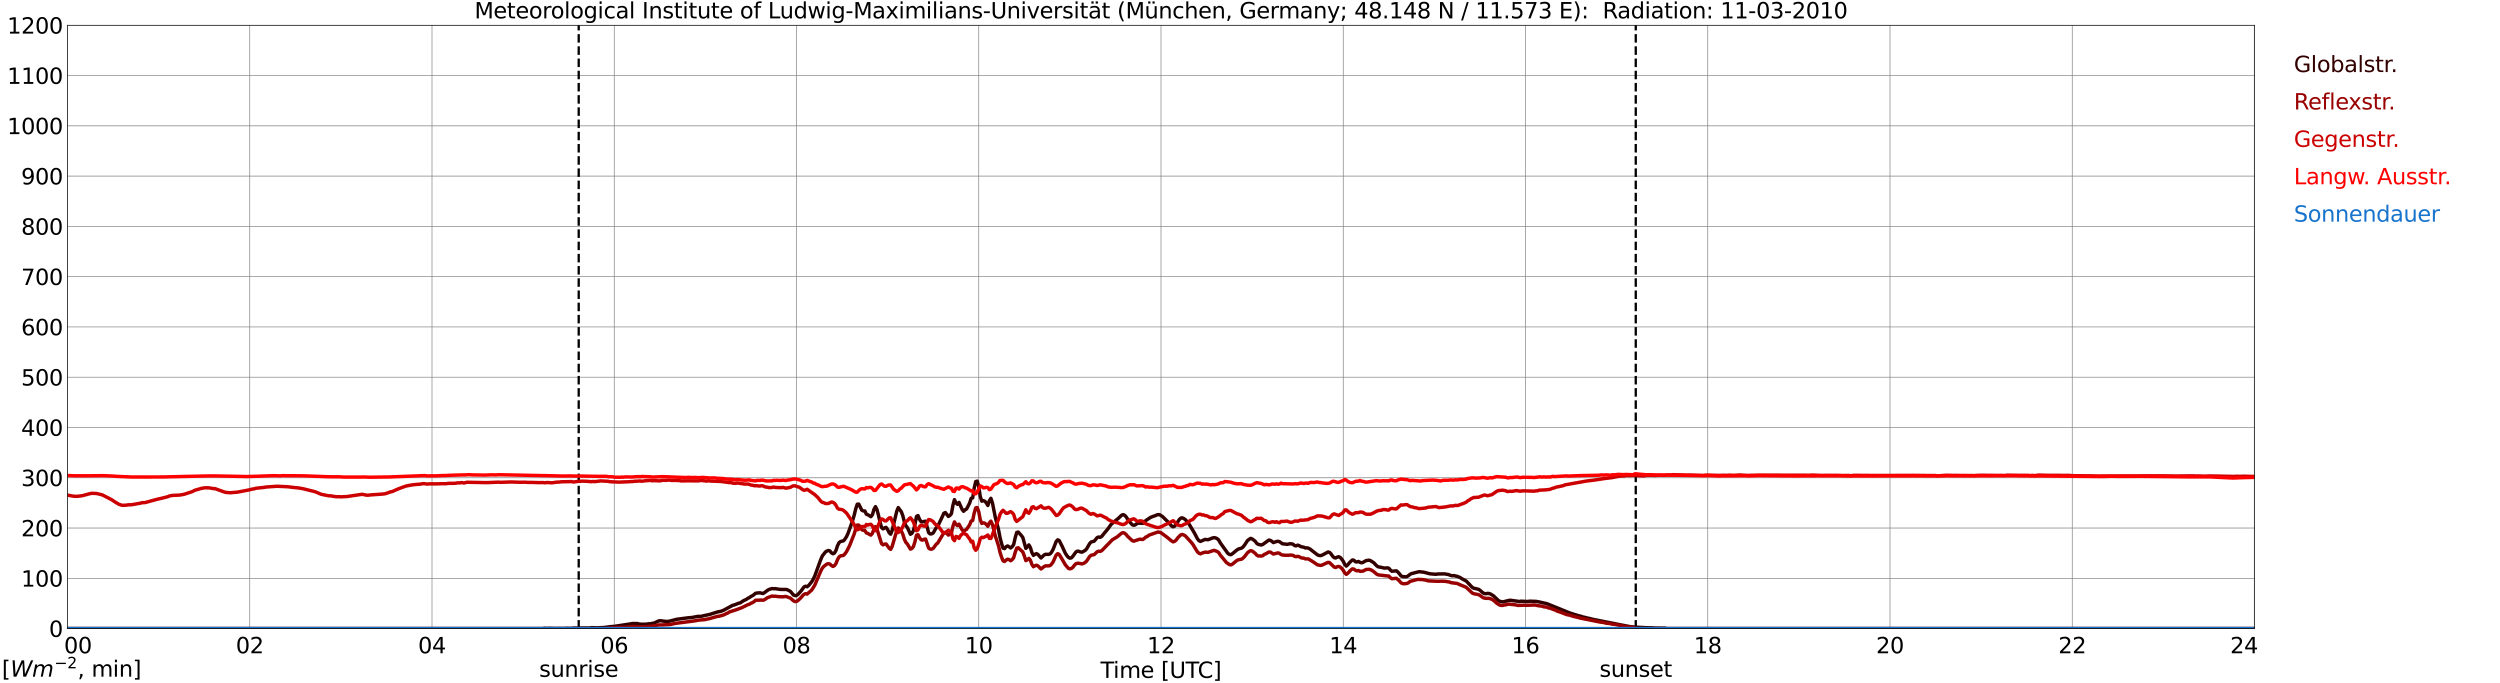 <?xml version="1.0" encoding="utf-8" standalone="no"?>
<!DOCTYPE svg PUBLIC "-//W3C//DTD SVG 1.1//EN"
  "http://www.w3.org/Graphics/SVG/1.1/DTD/svg11.dtd">
<svg xmlns:xlink="http://www.w3.org/1999/xlink" width="1085.4pt" height="296.64pt" viewBox="0 0 1085.4 296.64" xmlns="http://www.w3.org/2000/svg" version="1.1">
 <defs>
  <style type="text/css">*{stroke-linejoin: round; stroke-linecap: butt}</style>
 </defs>
 <g id="figure_1">
  <g id="patch_1">
   <path d="M 0 296.64 
L 1085.4 296.64 
L 1085.4 0 
L 0 0 
z
" style="fill: #ffffff"/>
  </g>
  <g id="axes_1">
   <g id="patch_2">
    <path d="M 29.306 272.909 
L 978.814 272.909 
L 978.814 10.976 
L 29.306 10.976 
z
" style="fill: #ffffff"/>
   </g>
   <g id="patch_3">
    <path d="M 978.814 272.909 
L 978.814 272.909 
L 978.814 10.976 
L 978.814 10.976 
z
" clip-path="url(#p0faf6116f1)" style="fill: #d3d3d3; opacity: 0.25; stroke: #d3d3d3; stroke-linejoin: miter"/>
   </g>
   <g id="matplotlib.axis_1">
    <g id="xtick_1">
     <g id="line2d_1">
      <path d="M 29.306 272.909 
L 29.306 10.976 
" clip-path="url(#p0faf6116f1)" style="fill: none; stroke: #808080; stroke-width: 0.3; stroke-linecap: square"/>
     </g>
     <g id="line2d_2"/>
     <g id="text_1">
      <!--    00 -->
      <g transform="translate(18.733 283.627) scale(0.095 -0.095)">
       <defs>
        <path id="DejaVuSans-20" transform="scale(0.016)"/>
        <path id="DejaVuSans-30" d="M 2034 4250 
Q 1547 4250 1301 3770 
Q 1056 3291 1056 2328 
Q 1056 1369 1301 889 
Q 1547 409 2034 409 
Q 2525 409 2770 889 
Q 3016 1369 3016 2328 
Q 3016 3291 2770 3770 
Q 2525 4250 2034 4250 
z
M 2034 4750 
Q 2819 4750 3233 4129 
Q 3647 3509 3647 2328 
Q 3647 1150 3233 529 
Q 2819 -91 2034 -91 
Q 1250 -91 836 529 
Q 422 1150 422 2328 
Q 422 3509 836 4129 
Q 1250 4750 2034 4750 
z
" transform="scale(0.016)"/>
       </defs>
       <use xlink:href="#DejaVuSans-20"/>
       <use xlink:href="#DejaVuSans-20" transform="translate(31.787 0)"/>
       <use xlink:href="#DejaVuSans-20" transform="translate(63.574 0)"/>
       <use xlink:href="#DejaVuSans-30" transform="translate(95.361 0)"/>
       <use xlink:href="#DejaVuSans-30" transform="translate(158.984 0)"/>
      </g>
     </g>
    </g>
    <g id="xtick_2">
     <g id="line2d_3">
      <path d="M 108.431 272.909 
L 108.431 10.976 
" clip-path="url(#p0faf6116f1)" style="fill: none; stroke: #808080; stroke-width: 0.3; stroke-linecap: square"/>
     </g>
     <g id="line2d_4"/>
     <g id="text_2">
      <!-- 02 -->
      <g transform="translate(102.387 283.627) scale(0.095 -0.095)">
       <defs>
        <path id="DejaVuSans-32" d="M 1228 531 
L 3431 531 
L 3431 0 
L 469 0 
L 469 531 
Q 828 903 1448 1529 
Q 2069 2156 2228 2338 
Q 2531 2678 2651 2914 
Q 2772 3150 2772 3378 
Q 2772 3750 2511 3984 
Q 2250 4219 1831 4219 
Q 1534 4219 1204 4116 
Q 875 4013 500 3803 
L 500 4441 
Q 881 4594 1212 4672 
Q 1544 4750 1819 4750 
Q 2544 4750 2975 4387 
Q 3406 4025 3406 3419 
Q 3406 3131 3298 2873 
Q 3191 2616 2906 2266 
Q 2828 2175 2409 1742 
Q 1991 1309 1228 531 
z
" transform="scale(0.016)"/>
       </defs>
       <use xlink:href="#DejaVuSans-30"/>
       <use xlink:href="#DejaVuSans-32" transform="translate(63.623 0)"/>
      </g>
     </g>
    </g>
    <g id="xtick_3">
     <g id="line2d_5">
      <path d="M 187.557 272.909 
L 187.557 10.976 
" clip-path="url(#p0faf6116f1)" style="fill: none; stroke: #808080; stroke-width: 0.3; stroke-linecap: square"/>
     </g>
     <g id="line2d_6"/>
     <g id="text_3">
      <!-- 04 -->
      <g transform="translate(181.513 283.627) scale(0.095 -0.095)">
       <defs>
        <path id="DejaVuSans-34" d="M 2419 4116 
L 825 1625 
L 2419 1625 
L 2419 4116 
z
M 2253 4666 
L 3047 4666 
L 3047 1625 
L 3713 1625 
L 3713 1100 
L 3047 1100 
L 3047 0 
L 2419 0 
L 2419 1100 
L 313 1100 
L 313 1709 
L 2253 4666 
z
" transform="scale(0.016)"/>
       </defs>
       <use xlink:href="#DejaVuSans-30"/>
       <use xlink:href="#DejaVuSans-34" transform="translate(63.623 0)"/>
      </g>
     </g>
    </g>
    <g id="xtick_4">
     <g id="line2d_7">
      <path d="M 266.683 272.909 
L 266.683 10.976 
" clip-path="url(#p0faf6116f1)" style="fill: none; stroke: #808080; stroke-width: 0.3; stroke-linecap: square"/>
     </g>
     <g id="line2d_8"/>
     <g id="text_4">
      <!-- 06 -->
      <g transform="translate(260.638 283.627) scale(0.095 -0.095)">
       <defs>
        <path id="DejaVuSans-36" d="M 2113 2584 
Q 1688 2584 1439 2293 
Q 1191 2003 1191 1497 
Q 1191 994 1439 701 
Q 1688 409 2113 409 
Q 2538 409 2786 701 
Q 3034 994 3034 1497 
Q 3034 2003 2786 2293 
Q 2538 2584 2113 2584 
z
M 3366 4563 
L 3366 3988 
Q 3128 4100 2886 4159 
Q 2644 4219 2406 4219 
Q 1781 4219 1451 3797 
Q 1122 3375 1075 2522 
Q 1259 2794 1537 2939 
Q 1816 3084 2150 3084 
Q 2853 3084 3261 2657 
Q 3669 2231 3669 1497 
Q 3669 778 3244 343 
Q 2819 -91 2113 -91 
Q 1303 -91 875 529 
Q 447 1150 447 2328 
Q 447 3434 972 4092 
Q 1497 4750 2381 4750 
Q 2619 4750 2861 4703 
Q 3103 4656 3366 4563 
z
" transform="scale(0.016)"/>
       </defs>
       <use xlink:href="#DejaVuSans-30"/>
       <use xlink:href="#DejaVuSans-36" transform="translate(63.623 0)"/>
      </g>
     </g>
    </g>
    <g id="xtick_5">
     <g id="line2d_9">
      <path d="M 345.808 272.909 
L 345.808 10.976 
" clip-path="url(#p0faf6116f1)" style="fill: none; stroke: #808080; stroke-width: 0.3; stroke-linecap: square"/>
     </g>
     <g id="line2d_10"/>
     <g id="text_5">
      <!-- 08 -->
      <g transform="translate(339.764 283.627) scale(0.095 -0.095)">
       <defs>
        <path id="DejaVuSans-38" d="M 2034 2216 
Q 1584 2216 1326 1975 
Q 1069 1734 1069 1313 
Q 1069 891 1326 650 
Q 1584 409 2034 409 
Q 2484 409 2743 651 
Q 3003 894 3003 1313 
Q 3003 1734 2745 1975 
Q 2488 2216 2034 2216 
z
M 1403 2484 
Q 997 2584 770 2862 
Q 544 3141 544 3541 
Q 544 4100 942 4425 
Q 1341 4750 2034 4750 
Q 2731 4750 3128 4425 
Q 3525 4100 3525 3541 
Q 3525 3141 3298 2862 
Q 3072 2584 2669 2484 
Q 3125 2378 3379 2068 
Q 3634 1759 3634 1313 
Q 3634 634 3220 271 
Q 2806 -91 2034 -91 
Q 1263 -91 848 271 
Q 434 634 434 1313 
Q 434 1759 690 2068 
Q 947 2378 1403 2484 
z
M 1172 3481 
Q 1172 3119 1398 2916 
Q 1625 2713 2034 2713 
Q 2441 2713 2670 2916 
Q 2900 3119 2900 3481 
Q 2900 3844 2670 4047 
Q 2441 4250 2034 4250 
Q 1625 4250 1398 4047 
Q 1172 3844 1172 3481 
z
" transform="scale(0.016)"/>
       </defs>
       <use xlink:href="#DejaVuSans-30"/>
       <use xlink:href="#DejaVuSans-38" transform="translate(63.623 0)"/>
      </g>
     </g>
    </g>
    <g id="xtick_6">
     <g id="line2d_11">
      <path d="M 424.934 272.909 
L 424.934 10.976 
" clip-path="url(#p0faf6116f1)" style="fill: none; stroke: #808080; stroke-width: 0.3; stroke-linecap: square"/>
     </g>
     <g id="line2d_12"/>
     <g id="text_6">
      <!-- 10 -->
      <g transform="translate(418.89 283.627) scale(0.095 -0.095)">
       <defs>
        <path id="DejaVuSans-31" d="M 794 531 
L 1825 531 
L 1825 4091 
L 703 3866 
L 703 4441 
L 1819 4666 
L 2450 4666 
L 2450 531 
L 3481 531 
L 3481 0 
L 794 0 
L 794 531 
z
" transform="scale(0.016)"/>
       </defs>
       <use xlink:href="#DejaVuSans-31"/>
       <use xlink:href="#DejaVuSans-30" transform="translate(63.623 0)"/>
      </g>
     </g>
    </g>
    <g id="xtick_7">
     <g id="line2d_13">
      <path d="M 504.06 272.909 
L 504.06 10.976 
" clip-path="url(#p0faf6116f1)" style="fill: none; stroke: #808080; stroke-width: 0.3; stroke-linecap: square"/>
     </g>
     <g id="line2d_14"/>
     <g id="text_7">
      <!-- 12 -->
      <g transform="translate(498.015 283.627) scale(0.095 -0.095)">
       <use xlink:href="#DejaVuSans-31"/>
       <use xlink:href="#DejaVuSans-32" transform="translate(63.623 0)"/>
      </g>
     </g>
    </g>
    <g id="xtick_8">
     <g id="line2d_15">
      <path d="M 583.185 272.909 
L 583.185 10.976 
" clip-path="url(#p0faf6116f1)" style="fill: none; stroke: #808080; stroke-width: 0.3; stroke-linecap: square"/>
     </g>
     <g id="line2d_16"/>
     <g id="text_8">
      <!-- 14 -->
      <g transform="translate(577.141 283.627) scale(0.095 -0.095)">
       <use xlink:href="#DejaVuSans-31"/>
       <use xlink:href="#DejaVuSans-34" transform="translate(63.623 0)"/>
      </g>
     </g>
    </g>
    <g id="xtick_9">
     <g id="line2d_17">
      <path d="M 662.311 272.909 
L 662.311 10.976 
" clip-path="url(#p0faf6116f1)" style="fill: none; stroke: #808080; stroke-width: 0.3; stroke-linecap: square"/>
     </g>
     <g id="line2d_18"/>
     <g id="text_9">
      <!-- 16 -->
      <g transform="translate(656.267 283.627) scale(0.095 -0.095)">
       <use xlink:href="#DejaVuSans-31"/>
       <use xlink:href="#DejaVuSans-36" transform="translate(63.623 0)"/>
      </g>
     </g>
    </g>
    <g id="xtick_10">
     <g id="line2d_19">
      <path d="M 741.437 272.909 
L 741.437 10.976 
" clip-path="url(#p0faf6116f1)" style="fill: none; stroke: #808080; stroke-width: 0.3; stroke-linecap: square"/>
     </g>
     <g id="line2d_20"/>
     <g id="text_10">
      <!-- 18 -->
      <g transform="translate(735.392 283.627) scale(0.095 -0.095)">
       <use xlink:href="#DejaVuSans-31"/>
       <use xlink:href="#DejaVuSans-38" transform="translate(63.623 0)"/>
      </g>
     </g>
    </g>
    <g id="xtick_11">
     <g id="line2d_21">
      <path d="M 820.562 272.909 
L 820.562 10.976 
" clip-path="url(#p0faf6116f1)" style="fill: none; stroke: #808080; stroke-width: 0.3; stroke-linecap: square"/>
     </g>
     <g id="line2d_22"/>
     <g id="text_11">
      <!-- 20 -->
      <g transform="translate(814.518 283.627) scale(0.095 -0.095)">
       <use xlink:href="#DejaVuSans-32"/>
       <use xlink:href="#DejaVuSans-30" transform="translate(63.623 0)"/>
      </g>
     </g>
    </g>
    <g id="xtick_12">
     <g id="line2d_23">
      <path d="M 899.688 272.909 
L 899.688 10.976 
" clip-path="url(#p0faf6116f1)" style="fill: none; stroke: #808080; stroke-width: 0.3; stroke-linecap: square"/>
     </g>
     <g id="line2d_24"/>
     <g id="text_12">
      <!-- 22 -->
      <g transform="translate(893.644 283.627) scale(0.095 -0.095)">
       <use xlink:href="#DejaVuSans-32"/>
       <use xlink:href="#DejaVuSans-32" transform="translate(63.623 0)"/>
      </g>
     </g>
    </g>
    <g id="xtick_13">
     <g id="line2d_25">
      <path d="M 978.814 272.909 
L 978.814 10.976 
" clip-path="url(#p0faf6116f1)" style="fill: none; stroke: #808080; stroke-width: 0.3; stroke-linecap: square"/>
     </g>
     <g id="line2d_26"/>
     <g id="text_13">
      <!-- 24    -->
      <g transform="translate(968.241 283.627) scale(0.095 -0.095)">
       <use xlink:href="#DejaVuSans-32"/>
       <use xlink:href="#DejaVuSans-34" transform="translate(63.623 0)"/>
       <use xlink:href="#DejaVuSans-20" transform="translate(127.246 0)"/>
       <use xlink:href="#DejaVuSans-20" transform="translate(159.033 0)"/>
       <use xlink:href="#DejaVuSans-20" transform="translate(190.82 0)"/>
      </g>
     </g>
    </g>
    <g id="text_14">
     <!-- Time [UTC] -->
     <g transform="translate(477.806 294.322) scale(0.095 -0.095)">
      <defs>
       <path id="DejaVuSans-54" d="M -19 4666 
L 3928 4666 
L 3928 4134 
L 2272 4134 
L 2272 0 
L 1638 0 
L 1638 4134 
L -19 4134 
L -19 4666 
z
" transform="scale(0.016)"/>
       <path id="DejaVuSans-69" d="M 603 3500 
L 1178 3500 
L 1178 0 
L 603 0 
L 603 3500 
z
M 603 4863 
L 1178 4863 
L 1178 4134 
L 603 4134 
L 603 4863 
z
" transform="scale(0.016)"/>
       <path id="DejaVuSans-6d" d="M 3328 2828 
Q 3544 3216 3844 3400 
Q 4144 3584 4550 3584 
Q 5097 3584 5394 3201 
Q 5691 2819 5691 2113 
L 5691 0 
L 5113 0 
L 5113 2094 
Q 5113 2597 4934 2840 
Q 4756 3084 4391 3084 
Q 3944 3084 3684 2787 
Q 3425 2491 3425 1978 
L 3425 0 
L 2847 0 
L 2847 2094 
Q 2847 2600 2669 2842 
Q 2491 3084 2119 3084 
Q 1678 3084 1418 2786 
Q 1159 2488 1159 1978 
L 1159 0 
L 581 0 
L 581 3500 
L 1159 3500 
L 1159 2956 
Q 1356 3278 1631 3431 
Q 1906 3584 2284 3584 
Q 2666 3584 2933 3390 
Q 3200 3197 3328 2828 
z
" transform="scale(0.016)"/>
       <path id="DejaVuSans-65" d="M 3597 1894 
L 3597 1613 
L 953 1613 
Q 991 1019 1311 708 
Q 1631 397 2203 397 
Q 2534 397 2845 478 
Q 3156 559 3463 722 
L 3463 178 
Q 3153 47 2828 -22 
Q 2503 -91 2169 -91 
Q 1331 -91 842 396 
Q 353 884 353 1716 
Q 353 2575 817 3079 
Q 1281 3584 2069 3584 
Q 2775 3584 3186 3129 
Q 3597 2675 3597 1894 
z
M 3022 2063 
Q 3016 2534 2758 2815 
Q 2500 3097 2075 3097 
Q 1594 3097 1305 2825 
Q 1016 2553 972 2059 
L 3022 2063 
z
" transform="scale(0.016)"/>
       <path id="DejaVuSans-5b" d="M 550 4863 
L 1875 4863 
L 1875 4416 
L 1125 4416 
L 1125 -397 
L 1875 -397 
L 1875 -844 
L 550 -844 
L 550 4863 
z
" transform="scale(0.016)"/>
       <path id="DejaVuSans-55" d="M 556 4666 
L 1191 4666 
L 1191 1831 
Q 1191 1081 1462 751 
Q 1734 422 2344 422 
Q 2950 422 3222 751 
Q 3494 1081 3494 1831 
L 3494 4666 
L 4128 4666 
L 4128 1753 
Q 4128 841 3676 375 
Q 3225 -91 2344 -91 
Q 1459 -91 1007 375 
Q 556 841 556 1753 
L 556 4666 
z
" transform="scale(0.016)"/>
       <path id="DejaVuSans-43" d="M 4122 4306 
L 4122 3641 
Q 3803 3938 3442 4084 
Q 3081 4231 2675 4231 
Q 1875 4231 1450 3742 
Q 1025 3253 1025 2328 
Q 1025 1406 1450 917 
Q 1875 428 2675 428 
Q 3081 428 3442 575 
Q 3803 722 4122 1019 
L 4122 359 
Q 3791 134 3420 21 
Q 3050 -91 2638 -91 
Q 1578 -91 968 557 
Q 359 1206 359 2328 
Q 359 3453 968 4101 
Q 1578 4750 2638 4750 
Q 3056 4750 3426 4639 
Q 3797 4528 4122 4306 
z
" transform="scale(0.016)"/>
       <path id="DejaVuSans-5d" d="M 1947 4863 
L 1947 -844 
L 622 -844 
L 622 -397 
L 1369 -397 
L 1369 4416 
L 622 4416 
L 622 4863 
L 1947 4863 
z
" transform="scale(0.016)"/>
      </defs>
      <use xlink:href="#DejaVuSans-54"/>
      <use xlink:href="#DejaVuSans-69" transform="translate(57.959 0)"/>
      <use xlink:href="#DejaVuSans-6d" transform="translate(85.742 0)"/>
      <use xlink:href="#DejaVuSans-65" transform="translate(183.154 0)"/>
      <use xlink:href="#DejaVuSans-20" transform="translate(244.678 0)"/>
      <use xlink:href="#DejaVuSans-5b" transform="translate(276.465 0)"/>
      <use xlink:href="#DejaVuSans-55" transform="translate(315.479 0)"/>
      <use xlink:href="#DejaVuSans-54" transform="translate(388.672 0)"/>
      <use xlink:href="#DejaVuSans-43" transform="translate(443.881 0)"/>
      <use xlink:href="#DejaVuSans-5d" transform="translate(513.705 0)"/>
     </g>
    </g>
   </g>
   <g id="matplotlib.axis_2">
    <g id="ytick_1">
     <g id="line2d_27">
      <path d="M 29.306 272.909 
L 978.814 272.909 
" clip-path="url(#p0faf6116f1)" style="fill: none; stroke: #808080; stroke-width: 0.3; stroke-linecap: square"/>
     </g>
     <g id="line2d_28"/>
     <g id="text_15">
      <!-- 0 -->
      <g transform="translate(21.261 276.518) scale(0.095 -0.095)">
       <use xlink:href="#DejaVuSans-30"/>
      </g>
     </g>
    </g>
    <g id="ytick_2">
     <g id="line2d_29">
      <path d="M 29.306 251.081 
L 978.814 251.081 
" clip-path="url(#p0faf6116f1)" style="fill: none; stroke: #808080; stroke-width: 0.3; stroke-linecap: square"/>
     </g>
     <g id="line2d_30"/>
     <g id="text_16">
      <!-- 100 -->
      <g transform="translate(9.173 254.69) scale(0.095 -0.095)">
       <use xlink:href="#DejaVuSans-31"/>
       <use xlink:href="#DejaVuSans-30" transform="translate(63.623 0)"/>
       <use xlink:href="#DejaVuSans-30" transform="translate(127.246 0)"/>
      </g>
     </g>
    </g>
    <g id="ytick_3">
     <g id="line2d_31">
      <path d="M 29.306 229.253 
L 978.814 229.253 
" clip-path="url(#p0faf6116f1)" style="fill: none; stroke: #808080; stroke-width: 0.3; stroke-linecap: square"/>
     </g>
     <g id="line2d_32"/>
     <g id="text_17">
      <!-- 200 -->
      <g transform="translate(9.173 232.863) scale(0.095 -0.095)">
       <use xlink:href="#DejaVuSans-32"/>
       <use xlink:href="#DejaVuSans-30" transform="translate(63.623 0)"/>
       <use xlink:href="#DejaVuSans-30" transform="translate(127.246 0)"/>
      </g>
     </g>
    </g>
    <g id="ytick_4">
     <g id="line2d_33">
      <path d="M 29.306 207.426 
L 978.814 207.426 
" clip-path="url(#p0faf6116f1)" style="fill: none; stroke: #808080; stroke-width: 0.3; stroke-linecap: square"/>
     </g>
     <g id="line2d_34"/>
     <g id="text_18">
      <!-- 300 -->
      <g transform="translate(9.173 211.035) scale(0.095 -0.095)">
       <defs>
        <path id="DejaVuSans-33" d="M 2597 2516 
Q 3050 2419 3304 2112 
Q 3559 1806 3559 1356 
Q 3559 666 3084 287 
Q 2609 -91 1734 -91 
Q 1441 -91 1130 -33 
Q 819 25 488 141 
L 488 750 
Q 750 597 1062 519 
Q 1375 441 1716 441 
Q 2309 441 2620 675 
Q 2931 909 2931 1356 
Q 2931 1769 2642 2001 
Q 2353 2234 1838 2234 
L 1294 2234 
L 1294 2753 
L 1863 2753 
Q 2328 2753 2575 2939 
Q 2822 3125 2822 3475 
Q 2822 3834 2567 4026 
Q 2313 4219 1838 4219 
Q 1578 4219 1281 4162 
Q 984 4106 628 3988 
L 628 4550 
Q 988 4650 1302 4700 
Q 1616 4750 1894 4750 
Q 2613 4750 3031 4423 
Q 3450 4097 3450 3541 
Q 3450 3153 3228 2886 
Q 3006 2619 2597 2516 
z
" transform="scale(0.016)"/>
       </defs>
       <use xlink:href="#DejaVuSans-33"/>
       <use xlink:href="#DejaVuSans-30" transform="translate(63.623 0)"/>
       <use xlink:href="#DejaVuSans-30" transform="translate(127.246 0)"/>
      </g>
     </g>
    </g>
    <g id="ytick_5">
     <g id="line2d_35">
      <path d="M 29.306 185.598 
L 978.814 185.598 
" clip-path="url(#p0faf6116f1)" style="fill: none; stroke: #808080; stroke-width: 0.3; stroke-linecap: square"/>
     </g>
     <g id="line2d_36"/>
     <g id="text_19">
      <!-- 400 -->
      <g transform="translate(9.173 189.207) scale(0.095 -0.095)">
       <use xlink:href="#DejaVuSans-34"/>
       <use xlink:href="#DejaVuSans-30" transform="translate(63.623 0)"/>
       <use xlink:href="#DejaVuSans-30" transform="translate(127.246 0)"/>
      </g>
     </g>
    </g>
    <g id="ytick_6">
     <g id="line2d_37">
      <path d="M 29.306 163.77 
L 978.814 163.77 
" clip-path="url(#p0faf6116f1)" style="fill: none; stroke: #808080; stroke-width: 0.3; stroke-linecap: square"/>
     </g>
     <g id="line2d_38"/>
     <g id="text_20">
      <!-- 500 -->
      <g transform="translate(9.173 167.379) scale(0.095 -0.095)">
       <defs>
        <path id="DejaVuSans-35" d="M 691 4666 
L 3169 4666 
L 3169 4134 
L 1269 4134 
L 1269 2991 
Q 1406 3038 1543 3061 
Q 1681 3084 1819 3084 
Q 2600 3084 3056 2656 
Q 3513 2228 3513 1497 
Q 3513 744 3044 326 
Q 2575 -91 1722 -91 
Q 1428 -91 1123 -41 
Q 819 9 494 109 
L 494 744 
Q 775 591 1075 516 
Q 1375 441 1709 441 
Q 2250 441 2565 725 
Q 2881 1009 2881 1497 
Q 2881 1984 2565 2268 
Q 2250 2553 1709 2553 
Q 1456 2553 1204 2497 
Q 953 2441 691 2322 
L 691 4666 
z
" transform="scale(0.016)"/>
       </defs>
       <use xlink:href="#DejaVuSans-35"/>
       <use xlink:href="#DejaVuSans-30" transform="translate(63.623 0)"/>
       <use xlink:href="#DejaVuSans-30" transform="translate(127.246 0)"/>
      </g>
     </g>
    </g>
    <g id="ytick_7">
     <g id="line2d_39">
      <path d="M 29.306 141.942 
L 978.814 141.942 
" clip-path="url(#p0faf6116f1)" style="fill: none; stroke: #808080; stroke-width: 0.3; stroke-linecap: square"/>
     </g>
     <g id="line2d_40"/>
     <g id="text_21">
      <!-- 600 -->
      <g transform="translate(9.173 145.551) scale(0.095 -0.095)">
       <use xlink:href="#DejaVuSans-36"/>
       <use xlink:href="#DejaVuSans-30" transform="translate(63.623 0)"/>
       <use xlink:href="#DejaVuSans-30" transform="translate(127.246 0)"/>
      </g>
     </g>
    </g>
    <g id="ytick_8">
     <g id="line2d_41">
      <path d="M 29.306 120.114 
L 978.814 120.114 
" clip-path="url(#p0faf6116f1)" style="fill: none; stroke: #808080; stroke-width: 0.3; stroke-linecap: square"/>
     </g>
     <g id="line2d_42"/>
     <g id="text_22">
      <!-- 700 -->
      <g transform="translate(9.173 123.724) scale(0.095 -0.095)">
       <defs>
        <path id="DejaVuSans-37" d="M 525 4666 
L 3525 4666 
L 3525 4397 
L 1831 0 
L 1172 0 
L 2766 4134 
L 525 4134 
L 525 4666 
z
" transform="scale(0.016)"/>
       </defs>
       <use xlink:href="#DejaVuSans-37"/>
       <use xlink:href="#DejaVuSans-30" transform="translate(63.623 0)"/>
       <use xlink:href="#DejaVuSans-30" transform="translate(127.246 0)"/>
      </g>
     </g>
    </g>
    <g id="ytick_9">
     <g id="line2d_43">
      <path d="M 29.306 98.287 
L 978.814 98.287 
" clip-path="url(#p0faf6116f1)" style="fill: none; stroke: #808080; stroke-width: 0.3; stroke-linecap: square"/>
     </g>
     <g id="line2d_44"/>
     <g id="text_23">
      <!-- 800 -->
      <g transform="translate(9.173 101.896) scale(0.095 -0.095)">
       <use xlink:href="#DejaVuSans-38"/>
       <use xlink:href="#DejaVuSans-30" transform="translate(63.623 0)"/>
       <use xlink:href="#DejaVuSans-30" transform="translate(127.246 0)"/>
      </g>
     </g>
    </g>
    <g id="ytick_10">
     <g id="line2d_45">
      <path d="M 29.306 76.459 
L 978.814 76.459 
" clip-path="url(#p0faf6116f1)" style="fill: none; stroke: #808080; stroke-width: 0.3; stroke-linecap: square"/>
     </g>
     <g id="line2d_46"/>
     <g id="text_24">
      <!-- 900 -->
      <g transform="translate(9.173 80.068) scale(0.095 -0.095)">
       <defs>
        <path id="DejaVuSans-39" d="M 703 97 
L 703 672 
Q 941 559 1184 500 
Q 1428 441 1663 441 
Q 2288 441 2617 861 
Q 2947 1281 2994 2138 
Q 2813 1869 2534 1725 
Q 2256 1581 1919 1581 
Q 1219 1581 811 2004 
Q 403 2428 403 3163 
Q 403 3881 828 4315 
Q 1253 4750 1959 4750 
Q 2769 4750 3195 4129 
Q 3622 3509 3622 2328 
Q 3622 1225 3098 567 
Q 2575 -91 1691 -91 
Q 1453 -91 1209 -44 
Q 966 3 703 97 
z
M 1959 2075 
Q 2384 2075 2632 2365 
Q 2881 2656 2881 3163 
Q 2881 3666 2632 3958 
Q 2384 4250 1959 4250 
Q 1534 4250 1286 3958 
Q 1038 3666 1038 3163 
Q 1038 2656 1286 2365 
Q 1534 2075 1959 2075 
z
" transform="scale(0.016)"/>
       </defs>
       <use xlink:href="#DejaVuSans-39"/>
       <use xlink:href="#DejaVuSans-30" transform="translate(63.623 0)"/>
       <use xlink:href="#DejaVuSans-30" transform="translate(127.246 0)"/>
      </g>
     </g>
    </g>
    <g id="ytick_11">
     <g id="line2d_47">
      <path d="M 29.306 54.631 
L 978.814 54.631 
" clip-path="url(#p0faf6116f1)" style="fill: none; stroke: #808080; stroke-width: 0.3; stroke-linecap: square"/>
     </g>
     <g id="line2d_48"/>
     <g id="text_25">
      <!-- 1000 -->
      <g transform="translate(3.128 58.24) scale(0.095 -0.095)">
       <use xlink:href="#DejaVuSans-31"/>
       <use xlink:href="#DejaVuSans-30" transform="translate(63.623 0)"/>
       <use xlink:href="#DejaVuSans-30" transform="translate(127.246 0)"/>
       <use xlink:href="#DejaVuSans-30" transform="translate(190.869 0)"/>
      </g>
     </g>
    </g>
    <g id="ytick_12">
     <g id="line2d_49">
      <path d="M 29.306 32.803 
L 978.814 32.803 
" clip-path="url(#p0faf6116f1)" style="fill: none; stroke: #808080; stroke-width: 0.3; stroke-linecap: square"/>
     </g>
     <g id="line2d_50"/>
     <g id="text_26">
      <!-- 1100 -->
      <g transform="translate(3.128 36.413) scale(0.095 -0.095)">
       <use xlink:href="#DejaVuSans-31"/>
       <use xlink:href="#DejaVuSans-31" transform="translate(63.623 0)"/>
       <use xlink:href="#DejaVuSans-30" transform="translate(127.246 0)"/>
       <use xlink:href="#DejaVuSans-30" transform="translate(190.869 0)"/>
      </g>
     </g>
    </g>
    <g id="ytick_13">
     <g id="line2d_51">
      <path d="M 29.306 10.976 
L 978.814 10.976 
" clip-path="url(#p0faf6116f1)" style="fill: none; stroke: #808080; stroke-width: 0.3; stroke-linecap: square"/>
     </g>
     <g id="line2d_52"/>
     <g id="text_27">
      <!-- 1200 -->
      <g transform="translate(3.128 14.585) scale(0.095 -0.095)">
       <use xlink:href="#DejaVuSans-31"/>
       <use xlink:href="#DejaVuSans-32" transform="translate(63.623 0)"/>
       <use xlink:href="#DejaVuSans-30" transform="translate(127.246 0)"/>
       <use xlink:href="#DejaVuSans-30" transform="translate(190.869 0)"/>
      </g>
     </g>
    </g>
   </g>
   <g id="line2d_53">
    <path d="M 251.253 272.909 
L 251.253 10.976 
" clip-path="url(#p0faf6116f1)" style="fill: none; stroke-dasharray: 3.7,1.6; stroke-dashoffset: 0; stroke: #000000"/>
   </g>
   <g id="line2d_54">
    <path d="M 710.182 272.909 
L 710.182 10.976 
" clip-path="url(#p0faf6116f1)" style="fill: none; stroke-dasharray: 3.7,1.6; stroke-dashoffset: 0; stroke: #000000"/>
   </g>
   <g id="line2d_55">
    <path d="M 29.306 272.909 
L 235.692 272.909 
L 236.351 272.771 
L 237.67 272.863 
L 238.329 272.771 
L 240.967 272.863 
L 242.945 272.817 
L 244.264 272.863 
L 246.242 272.771 
L 248.22 272.817 
L 248.88 272.68 
L 256.133 272.634 
L 256.792 272.496 
L 259.43 272.588 
L 260.748 272.496 
L 262.067 272.45 
L 265.364 272.038 
L 266.683 271.946 
L 273.277 270.94 
L 274.595 270.711 
L 276.573 270.711 
L 277.892 270.986 
L 280.53 270.986 
L 281.849 270.802 
L 282.508 270.848 
L 283.167 270.619 
L 283.827 270.573 
L 285.805 269.659 
L 286.464 269.475 
L 289.102 269.796 
L 290.42 269.75 
L 293.717 268.882 
L 298.992 268.194 
L 300.311 268.102 
L 302.289 267.738 
L 302.949 267.6 
L 304.267 267.6 
L 308.224 266.729 
L 311.521 265.677 
L 312.839 265.448 
L 314.158 264.946 
L 318.114 262.794 
L 318.774 262.658 
L 320.752 261.879 
L 321.411 261.742 
L 322.73 260.827 
L 324.049 260.231 
L 324.708 259.729 
L 325.368 259.454 
L 326.027 258.95 
L 326.686 258.631 
L 327.346 258.173 
L 328.005 257.579 
L 329.324 257.396 
L 329.983 257.396 
L 331.302 257.669 
L 331.961 257.258 
L 333.28 256.252 
L 333.94 255.885 
L 335.258 255.519 
L 335.918 255.61 
L 336.577 255.564 
L 338.555 255.885 
L 340.533 255.931 
L 341.193 255.885 
L 341.852 256.069 
L 343.171 256.754 
L 344.49 258.31 
L 345.149 258.585 
L 345.808 258.54 
L 346.468 258.035 
L 347.787 256.571 
L 349.105 254.787 
L 349.765 254.512 
L 350.424 254.742 
L 351.083 254.191 
L 352.402 252.589 
L 353.062 251.491 
L 353.721 250.118 
L 355.04 246.504 
L 356.359 242.889 
L 357.018 241.379 
L 358.337 239.685 
L 358.996 239.229 
L 359.655 238.999 
L 360.315 239.183 
L 360.974 240.006 
L 361.634 240.418 
L 362.293 240.097 
L 362.952 238.954 
L 363.612 236.941 
L 364.271 235.614 
L 364.93 235.11 
L 366.249 234.789 
L 366.909 233.966 
L 367.568 232.914 
L 368.227 231.449 
L 369.546 227.789 
L 370.206 225.911 
L 370.865 223.624 
L 371.524 220.924 
L 372.184 218.911 
L 372.843 218.865 
L 374.162 221.52 
L 374.821 221.838 
L 375.481 221.838 
L 376.14 223.257 
L 376.799 223.486 
L 378.118 224.309 
L 378.777 223.441 
L 379.437 221.153 
L 380.096 219.963 
L 380.756 221.291 
L 381.415 223.761 
L 382.074 226.691 
L 382.734 229.024 
L 383.393 229.618 
L 384.053 229.162 
L 384.712 228.978 
L 385.371 229.939 
L 386.031 231.266 
L 386.69 231.908 
L 387.349 230.26 
L 389.328 221.976 
L 389.987 220.376 
L 391.306 222.159 
L 391.965 223.899 
L 392.624 226.553 
L 393.284 228.245 
L 393.943 229.024 
L 395.262 231.953 
L 395.921 231.541 
L 396.581 230.305 
L 397.24 227.697 
L 397.899 224.22 
L 398.559 223.853 
L 399.218 225.455 
L 399.878 226.462 
L 400.537 226.599 
L 401.196 226.37 
L 401.856 226.278 
L 403.175 231.266 
L 403.834 231.816 
L 404.493 231.77 
L 405.153 231.403 
L 406.471 229.116 
L 407.131 228.474 
L 409.109 224.309 
L 409.768 222.847 
L 410.428 222.526 
L 411.746 224.22 
L 412.406 223.807 
L 413.065 223.028 
L 413.725 219.367 
L 414.384 216.942 
L 415.043 218.361 
L 415.703 218.957 
L 416.362 218.132 
L 417.681 221.107 
L 418.34 221.976 
L 419 221.336 
L 419.659 220.97 
L 420.978 218.407 
L 421.637 216.349 
L 422.297 216.165 
L 422.956 211.955 
L 423.615 209.071 
L 424.275 208.888 
L 424.934 211.224 
L 425.593 215.569 
L 426.253 217.584 
L 426.912 217.355 
L 427.572 217.63 
L 428.231 218.361 
L 428.89 219.459 
L 429.55 217.401 
L 430.209 216.349 
L 430.869 218.315 
L 432.187 224.905 
L 433.506 229.893 
L 434.165 233.37 
L 434.825 235.933 
L 435.484 237.993 
L 436.144 238.176 
L 436.803 237.351 
L 437.462 237.033 
L 438.122 237.397 
L 438.781 237.901 
L 439.44 237.351 
L 440.1 236.391 
L 440.759 233.462 
L 441.419 231.174 
L 442.078 230.991 
L 443.397 232.455 
L 444.056 233.324 
L 445.375 238.085 
L 446.034 237.443 
L 446.694 236.574 
L 447.353 237.718 
L 448.012 239.914 
L 448.672 241.104 
L 449.331 240.647 
L 449.991 240.372 
L 450.65 240.739 
L 451.969 242.247 
L 453.287 240.966 
L 453.947 240.647 
L 455.266 240.693 
L 455.925 240.464 
L 456.584 239.685 
L 457.244 238.449 
L 458.563 235.064 
L 459.222 234.378 
L 459.881 234.697 
L 461.2 237.306 
L 462.519 240.189 
L 463.178 241.195 
L 463.838 241.974 
L 464.497 242.339 
L 465.156 242.204 
L 465.816 241.47 
L 467.134 239.641 
L 467.794 239.274 
L 468.453 239.366 
L 469.113 239.641 
L 469.772 239.731 
L 471.091 238.999 
L 471.75 238.314 
L 473.069 236.024 
L 473.728 235.293 
L 475.047 234.972 
L 476.366 233.37 
L 477.025 233.143 
L 477.685 233.278 
L 478.344 232.868 
L 479.663 231.22 
L 480.981 229.664 
L 482.3 227.789 
L 483.619 226.599 
L 485.597 224.997 
L 486.916 223.716 
L 487.575 223.441 
L 488.235 223.67 
L 488.894 224.355 
L 490.213 226.278 
L 491.532 227.789 
L 492.191 228.064 
L 492.85 227.88 
L 493.51 227.422 
L 494.169 227.101 
L 495.488 227.193 
L 496.147 227.239 
L 496.807 226.737 
L 497.466 226.003 
L 499.444 224.676 
L 500.763 224.128 
L 501.422 223.945 
L 502.082 223.624 
L 502.741 223.441 
L 503.4 223.441 
L 504.719 224.263 
L 507.357 226.872 
L 508.675 228.382 
L 509.335 228.703 
L 509.994 228.428 
L 510.654 227.605 
L 511.972 225.591 
L 512.632 224.951 
L 513.291 224.814 
L 513.95 225.134 
L 514.61 225.591 
L 515.929 227.009 
L 518.566 231.403 
L 519.885 233.92 
L 520.544 234.743 
L 521.204 235.064 
L 523.182 234.195 
L 524.501 234.333 
L 526.479 233.553 
L 527.138 233.416 
L 527.797 233.553 
L 528.457 233.874 
L 529.116 234.47 
L 529.776 235.66 
L 533.073 240.235 
L 533.732 240.693 
L 534.391 240.831 
L 535.051 240.418 
L 537.029 238.77 
L 537.688 238.36 
L 539.007 237.993 
L 539.666 237.489 
L 540.326 236.666 
L 541.644 234.651 
L 542.963 233.737 
L 543.623 233.966 
L 544.941 234.972 
L 545.601 235.887 
L 546.26 236.345 
L 547.579 236.62 
L 548.238 236.391 
L 549.557 235.431 
L 550.876 234.47 
L 551.535 234.605 
L 552.195 235.018 
L 552.854 235.568 
L 554.173 235.11 
L 554.832 235.018 
L 555.491 235.156 
L 556.81 236.116 
L 558.129 236.208 
L 558.788 236.345 
L 560.107 236.07 
L 560.766 236.116 
L 561.426 236.299 
L 562.085 236.895 
L 562.745 236.987 
L 563.404 236.666 
L 564.063 236.895 
L 564.723 237.306 
L 566.042 237.581 
L 566.701 237.901 
L 567.36 237.856 
L 568.02 237.993 
L 568.679 238.314 
L 571.976 240.877 
L 572.635 241.149 
L 573.295 241.241 
L 573.954 241.058 
L 576.592 239.641 
L 577.251 239.822 
L 577.91 240.51 
L 578.57 241.47 
L 579.229 242.112 
L 579.889 242.247 
L 580.548 241.883 
L 581.207 241.699 
L 581.867 242.02 
L 582.526 242.752 
L 583.185 243.712 
L 583.845 245.039 
L 584.504 245.773 
L 585.164 245.177 
L 585.823 244.354 
L 587.142 243.118 
L 587.801 243.21 
L 588.46 243.895 
L 589.12 243.987 
L 589.779 243.758 
L 590.439 244.125 
L 591.098 244.354 
L 591.757 244.17 
L 593.076 243.393 
L 594.395 243.21 
L 595.054 243.439 
L 596.373 244.262 
L 597.692 245.635 
L 598.351 246.091 
L 599.67 246.32 
L 600.989 246.641 
L 602.307 246.55 
L 602.967 246.687 
L 603.626 247.464 
L 604.286 248.014 
L 606.264 247.831 
L 606.923 248.381 
L 607.582 249.112 
L 608.242 250.027 
L 608.901 250.302 
L 610.22 250.439 
L 610.879 250.302 
L 611.539 249.891 
L 612.198 249.341 
L 612.858 249.02 
L 616.154 248.198 
L 618.133 248.427 
L 620.77 249.112 
L 623.408 249.341 
L 624.067 249.204 
L 627.364 249.158 
L 628.023 249.341 
L 628.683 249.387 
L 630.001 249.891 
L 630.661 249.981 
L 631.32 249.891 
L 631.98 250.118 
L 632.639 250.21 
L 633.958 250.76 
L 634.617 251.219 
L 636.595 252.271 
L 639.233 255.062 
L 639.892 255.381 
L 641.87 255.839 
L 642.53 256.252 
L 643.848 257.396 
L 644.508 257.714 
L 645.167 257.76 
L 645.827 257.625 
L 646.486 257.669 
L 647.145 257.898 
L 648.464 258.723 
L 650.442 260.644 
L 651.102 261.056 
L 652.42 261.331 
L 655.058 260.69 
L 655.717 260.598 
L 659.674 261.148 
L 660.333 261.01 
L 662.311 261.102 
L 662.97 261.148 
L 664.289 261.01 
L 666.927 261.102 
L 668.246 261.331 
L 670.224 261.788 
L 671.542 262.063 
L 681.433 266.09 
L 683.411 266.729 
L 685.389 267.325 
L 686.708 267.646 
L 687.368 267.919 
L 688.027 268.011 
L 689.346 268.377 
L 690.005 268.469 
L 691.324 268.836 
L 701.215 270.802 
L 702.533 271.077 
L 707.808 272.084 
L 709.786 272.267 
L 715.062 272.542 
L 717.699 272.588 
L 718.358 272.68 
L 719.677 272.68 
L 722.974 272.725 
L 723.633 272.909 
L 978.154 272.909 
L 978.154 272.909 
" clip-path="url(#p0faf6116f1)" style="fill: none; stroke: #330000; stroke-width: 1.5; stroke-linecap: square"/>
   </g>
   <g id="line2d_56">
    <path d="M 29.306 272.909 
L 263.386 272.909 
L 264.045 272.715 
L 264.705 272.715 
L 265.364 272.575 
L 266.023 272.623 
L 266.683 272.483 
L 267.342 272.529 
L 268.661 272.389 
L 271.958 272.298 
L 274.595 272.018 
L 275.255 271.97 
L 276.573 272.11 
L 277.892 272.11 
L 278.552 272.25 
L 279.87 272.11 
L 281.189 272.018 
L 283.167 271.785 
L 284.486 271.691 
L 285.805 271.32 
L 287.124 271.32 
L 289.761 271.226 
L 291.08 271.132 
L 293.058 270.667 
L 300.971 269.643 
L 302.289 269.458 
L 302.949 269.272 
L 306.246 268.993 
L 306.905 268.759 
L 307.564 268.714 
L 308.883 268.34 
L 311.521 267.596 
L 312.18 267.55 
L 313.499 267.177 
L 314.158 266.991 
L 315.477 266.339 
L 316.136 266.059 
L 316.796 265.64 
L 319.433 264.804 
L 322.071 263.826 
L 324.708 262.523 
L 325.368 262.338 
L 326.027 261.919 
L 326.686 261.639 
L 327.346 261.22 
L 328.005 260.615 
L 330.643 260.522 
L 331.302 260.615 
L 331.961 260.336 
L 333.28 259.452 
L 334.599 258.985 
L 335.258 258.753 
L 335.918 258.893 
L 336.577 258.845 
L 337.896 259.033 
L 339.874 259.125 
L 341.193 258.939 
L 343.171 259.683 
L 344.49 260.847 
L 345.149 261.174 
L 345.808 261.126 
L 346.468 260.707 
L 347.787 259.452 
L 348.446 258.614 
L 349.105 258.009 
L 349.765 257.73 
L 350.424 257.915 
L 352.402 256.193 
L 353.721 254.1 
L 356.359 247.909 
L 357.018 246.652 
L 357.677 245.908 
L 358.996 244.884 
L 359.655 244.744 
L 360.315 244.884 
L 360.974 245.535 
L 361.634 245.908 
L 362.293 245.583 
L 362.952 244.651 
L 363.612 242.976 
L 364.271 241.813 
L 364.93 241.346 
L 366.249 241.114 
L 366.909 240.37 
L 367.568 239.438 
L 368.887 236.832 
L 370.865 231.805 
L 371.524 229.572 
L 372.184 227.944 
L 372.843 227.989 
L 373.502 228.828 
L 374.162 229.991 
L 374.821 230.27 
L 375.481 230.316 
L 376.14 231.388 
L 376.799 231.574 
L 377.459 232.039 
L 378.118 232.318 
L 378.777 231.528 
L 379.437 229.666 
L 380.096 228.642 
L 380.756 229.712 
L 382.734 236.042 
L 383.393 236.552 
L 384.053 236.227 
L 384.712 236.181 
L 386.031 237.995 
L 386.69 238.508 
L 387.349 237.205 
L 389.328 230.41 
L 389.987 229.199 
L 390.646 229.712 
L 391.306 230.55 
L 391.965 231.945 
L 392.624 234.086 
L 393.284 235.483 
L 393.943 236.181 
L 395.262 238.414 
L 395.921 238.135 
L 396.581 237.251 
L 397.24 235.158 
L 397.899 232.364 
L 398.559 232.132 
L 399.218 233.435 
L 399.878 234.32 
L 400.537 234.505 
L 401.196 234.134 
L 401.856 234.04 
L 403.175 237.949 
L 403.834 238.414 
L 404.493 238.414 
L 405.153 238.089 
L 406.471 236.273 
L 407.131 235.762 
L 409.768 231.34 
L 410.428 231.109 
L 411.087 231.619 
L 411.746 232.318 
L 412.406 231.899 
L 413.065 231.34 
L 413.725 228.502 
L 414.384 226.592 
L 415.043 227.664 
L 415.703 228.175 
L 416.362 227.57 
L 417.681 229.991 
L 418.34 230.642 
L 419.659 229.806 
L 420.978 227.85 
L 421.637 226.221 
L 422.297 225.988 
L 422.956 222.731 
L 423.615 220.496 
L 424.275 220.356 
L 424.934 222.172 
L 425.593 225.663 
L 426.253 227.245 
L 426.912 227.012 
L 427.572 227.151 
L 428.231 227.71 
L 428.89 228.502 
L 429.55 226.966 
L 430.209 226.267 
L 430.869 227.756 
L 432.187 232.923 
L 433.506 236.926 
L 434.165 239.811 
L 434.825 241.859 
L 435.484 243.487 
L 436.144 243.767 
L 436.803 243.162 
L 437.462 242.789 
L 438.122 242.976 
L 438.781 243.441 
L 439.44 242.976 
L 440.1 242.138 
L 440.759 239.811 
L 441.419 237.995 
L 442.078 237.81 
L 444.056 239.626 
L 444.716 241.346 
L 445.375 243.395 
L 446.034 243.022 
L 446.694 242.418 
L 447.353 243.208 
L 448.012 245.07 
L 448.672 246.048 
L 449.331 245.628 
L 449.991 245.395 
L 450.65 245.722 
L 451.969 247.025 
L 453.287 246.002 
L 453.947 245.674 
L 455.266 245.674 
L 455.925 245.535 
L 456.584 244.884 
L 457.244 243.906 
L 458.563 240.975 
L 459.222 240.37 
L 459.881 240.741 
L 461.2 242.928 
L 462.519 245.209 
L 463.838 246.746 
L 464.497 246.977 
L 465.156 246.792 
L 465.816 246.281 
L 466.475 245.395 
L 467.134 244.744 
L 467.794 244.559 
L 468.453 244.559 
L 469.772 244.838 
L 470.431 244.605 
L 471.091 244.231 
L 471.75 243.627 
L 473.069 241.625 
L 473.728 241.069 
L 475.047 240.789 
L 476.366 239.532 
L 477.025 239.298 
L 477.685 239.392 
L 478.344 239.067 
L 482.96 234.32 
L 484.938 233.156 
L 486.916 231.528 
L 487.575 231.248 
L 488.235 231.48 
L 488.894 232.039 
L 489.553 232.831 
L 491.532 234.691 
L 492.191 234.97 
L 494.828 234.086 
L 496.147 234.226 
L 496.807 233.761 
L 497.466 233.156 
L 498.125 232.923 
L 498.785 232.364 
L 502.741 230.969 
L 503.4 231.061 
L 504.06 231.294 
L 506.697 233.248 
L 508.675 234.878 
L 509.335 235.249 
L 509.994 235.018 
L 510.654 234.459 
L 511.313 233.527 
L 512.632 232.224 
L 513.291 232.039 
L 513.95 232.272 
L 514.61 232.643 
L 517.247 235.529 
L 517.907 236.367 
L 519.885 239.626 
L 520.544 240.182 
L 521.204 240.462 
L 521.863 240.137 
L 523.182 239.718 
L 524.501 239.811 
L 525.819 239.346 
L 527.138 238.927 
L 528.457 239.438 
L 529.116 239.903 
L 529.776 240.975 
L 531.754 243.347 
L 532.413 244.186 
L 533.732 245.118 
L 534.391 245.255 
L 535.051 244.93 
L 537.029 243.302 
L 537.688 243.022 
L 539.007 242.789 
L 539.666 242.324 
L 540.326 241.673 
L 541.644 239.951 
L 542.304 239.438 
L 542.963 239.067 
L 543.623 239.207 
L 544.941 240.23 
L 545.601 240.975 
L 546.26 241.394 
L 546.919 241.346 
L 547.579 241.44 
L 548.238 241.254 
L 548.898 240.695 
L 549.557 240.462 
L 550.876 239.672 
L 551.535 239.672 
L 552.854 240.556 
L 554.832 240.043 
L 555.491 240.23 
L 556.151 240.741 
L 556.81 240.975 
L 558.129 241.069 
L 559.448 241.069 
L 560.107 240.975 
L 561.426 241.114 
L 562.085 241.579 
L 562.745 241.673 
L 563.404 241.534 
L 564.063 241.719 
L 564.723 242.092 
L 565.382 242.278 
L 566.042 242.324 
L 566.701 242.649 
L 568.02 242.649 
L 569.998 243.86 
L 571.976 245.209 
L 573.295 245.489 
L 573.954 245.349 
L 576.592 244.14 
L 577.251 244.28 
L 579.229 246.187 
L 579.889 246.373 
L 580.548 246.048 
L 581.207 245.908 
L 581.867 246.187 
L 582.526 246.792 
L 583.185 247.584 
L 583.845 248.748 
L 584.504 249.352 
L 585.164 248.887 
L 586.482 247.49 
L 587.142 246.977 
L 587.801 247.071 
L 588.46 247.584 
L 589.12 247.864 
L 589.779 247.676 
L 590.439 248.049 
L 591.757 247.955 
L 593.076 247.257 
L 594.395 247.165 
L 595.054 247.351 
L 595.714 247.676 
L 596.373 248.141 
L 597.692 249.258 
L 598.351 249.584 
L 602.307 250.051 
L 602.967 250.097 
L 603.626 250.795 
L 604.286 251.26 
L 606.264 251.074 
L 607.582 252.238 
L 608.242 253.028 
L 608.901 253.355 
L 609.561 253.447 
L 610.879 253.307 
L 611.539 252.982 
L 612.198 252.423 
L 615.495 251.539 
L 617.473 251.633 
L 618.792 251.819 
L 620.111 252.19 
L 624.067 252.378 
L 626.045 252.33 
L 627.364 252.378 
L 629.342 252.703 
L 630.001 252.982 
L 632.639 253.307 
L 633.958 253.912 
L 635.936 254.704 
L 636.595 255.03 
L 639.233 257.496 
L 639.892 257.776 
L 641.87 258.149 
L 642.53 258.474 
L 643.848 259.452 
L 644.508 259.683 
L 645.167 259.777 
L 646.486 259.777 
L 647.805 260.196 
L 649.123 261.22 
L 649.783 261.871 
L 651.102 262.709 
L 651.761 262.848 
L 652.42 262.848 
L 653.08 262.663 
L 653.739 262.617 
L 654.399 262.383 
L 655.058 262.29 
L 657.695 262.569 
L 659.014 262.848 
L 661.652 262.757 
L 662.97 262.803 
L 666.267 262.663 
L 668.246 263.034 
L 669.564 263.174 
L 670.224 263.453 
L 671.542 263.593 
L 672.202 263.92 
L 672.861 264.012 
L 674.839 264.756 
L 675.499 264.99 
L 676.158 265.363 
L 677.477 265.78 
L 680.114 266.806 
L 681.433 267.083 
L 683.411 267.69 
L 684.73 267.969 
L 686.049 268.34 
L 694.621 270.062 
L 696.599 270.342 
L 697.258 270.575 
L 699.236 270.761 
L 699.896 270.995 
L 700.555 270.995 
L 705.83 272.018 
L 709.127 272.389 
L 709.786 272.909 
L 978.154 272.909 
L 978.154 272.909 
" clip-path="url(#p0faf6116f1)" style="fill: none; stroke: #990000; stroke-width: 1.5; stroke-linecap: square"/>
   </g>
   <g id="line2d_57">
    <path d="M 29.306 214.943 
L 31.284 215.334 
L 32.603 215.493 
L 33.921 215.456 
L 35.9 215.181 
L 38.537 214.445 
L 39.856 214.172 
L 41.834 214.249 
L 43.153 214.541 
L 44.472 214.886 
L 48.428 216.927 
L 50.406 218.23 
L 51.725 218.97 
L 53.043 219.391 
L 54.362 219.335 
L 55.022 219.306 
L 55.681 219.16 
L 57 219.164 
L 60.956 218.466 
L 61.615 218.25 
L 62.934 218.215 
L 66.89 217.126 
L 68.209 216.772 
L 70.187 216.325 
L 72.825 215.657 
L 73.484 215.356 
L 74.803 215.091 
L 78.1 214.943 
L 80.078 214.563 
L 81.397 214.122 
L 83.375 213.478 
L 84.694 212.817 
L 87.331 212.062 
L 88.65 211.804 
L 90.628 211.78 
L 92.606 212.129 
L 93.266 212.123 
L 97.222 213.531 
L 97.881 213.758 
L 99.86 213.943 
L 103.156 213.657 
L 108.431 212.645 
L 109.091 212.413 
L 110.41 212.219 
L 111.069 211.983 
L 114.366 211.643 
L 115.685 211.429 
L 120.3 211.114 
L 124.916 211.333 
L 128.213 211.723 
L 129.532 211.839 
L 131.51 212.167 
L 136.785 213.481 
L 139.422 214.594 
L 142.719 215.266 
L 143.379 215.242 
L 145.357 215.589 
L 146.676 215.679 
L 147.335 215.637 
L 147.994 215.714 
L 149.313 215.637 
L 150.632 215.58 
L 157.226 214.6 
L 159.204 214.998 
L 159.863 214.993 
L 161.182 214.851 
L 165.798 214.522 
L 167.116 214.391 
L 168.435 213.965 
L 169.094 213.679 
L 170.413 213.374 
L 171.732 212.765 
L 173.051 212.197 
L 174.37 211.704 
L 176.348 211.001 
L 178.985 210.519 
L 180.963 210.296 
L 182.282 210.222 
L 183.601 209.988 
L 184.26 209.999 
L 185.579 210.185 
L 186.238 210.086 
L 189.535 210.073 
L 192.173 210.001 
L 193.492 210.01 
L 194.81 209.855 
L 197.448 209.829 
L 198.767 209.626 
L 199.426 209.674 
L 200.085 209.547 
L 200.745 209.547 
L 201.404 209.711 
L 202.723 209.377 
L 211.295 209.538 
L 216.57 209.325 
L 217.229 209.41 
L 221.845 209.253 
L 225.801 209.383 
L 227.779 209.346 
L 229.098 209.436 
L 230.417 209.427 
L 234.373 209.541 
L 235.692 209.499 
L 236.351 209.61 
L 237.67 209.475 
L 238.989 209.591 
L 239.648 209.621 
L 241.626 209.335 
L 242.945 209.292 
L 243.604 209.174 
L 247.561 209.098 
L 248.22 209.065 
L 248.88 209.29 
L 250.858 209.004 
L 252.836 208.892 
L 254.814 208.962 
L 256.792 209.126 
L 257.451 209.008 
L 258.111 209.115 
L 260.748 208.794 
L 264.045 208.962 
L 264.705 209.139 
L 268.661 209.322 
L 271.958 209.189 
L 272.617 209.194 
L 273.936 209.069 
L 274.595 209.078 
L 275.255 208.964 
L 276.573 208.892 
L 277.892 208.825 
L 278.552 208.936 
L 280.53 208.694 
L 282.508 208.569 
L 283.167 208.77 
L 283.827 208.659 
L 285.805 208.753 
L 286.464 208.774 
L 287.783 208.519 
L 289.102 208.55 
L 290.42 208.41 
L 291.739 208.595 
L 293.058 208.554 
L 294.377 208.641 
L 295.036 208.628 
L 295.696 208.816 
L 297.014 208.766 
L 299.652 208.755 
L 300.971 208.766 
L 302.949 208.781 
L 303.608 208.737 
L 304.267 208.576 
L 306.905 208.881 
L 307.564 208.678 
L 308.224 208.853 
L 309.543 208.908 
L 312.839 209.015 
L 316.796 209.56 
L 317.455 209.464 
L 318.114 209.781 
L 319.433 209.859 
L 320.093 209.683 
L 323.39 210.176 
L 324.708 210.15 
L 325.368 210.296 
L 326.027 210.606 
L 326.686 210.667 
L 327.346 210.859 
L 328.005 210.909 
L 328.665 210.842 
L 329.324 211.016 
L 329.983 211.01 
L 330.643 210.868 
L 331.302 210.977 
L 331.961 211.302 
L 332.621 211.488 
L 333.28 211.527 
L 333.94 211.732 
L 335.258 211.623 
L 335.918 211.433 
L 336.577 211.634 
L 339.215 211.728 
L 339.874 211.575 
L 341.193 211.957 
L 343.171 211.577 
L 343.83 211.171 
L 344.49 210.925 
L 345.149 210.938 
L 347.127 211.584 
L 348.446 212.573 
L 349.105 212.88 
L 349.765 212.723 
L 350.424 212.424 
L 351.743 213.343 
L 353.721 214.716 
L 355.04 215.965 
L 356.359 217.593 
L 357.018 218.11 
L 357.677 218.243 
L 358.337 218.623 
L 359.655 218.595 
L 360.974 217.962 
L 361.634 218.067 
L 362.293 218.503 
L 362.952 219.383 
L 363.612 220.647 
L 364.271 221.074 
L 365.59 221.247 
L 366.249 221.635 
L 367.568 222.803 
L 370.206 226.689 
L 370.865 227.806 
L 371.524 229.205 
L 372.184 230.015 
L 372.843 229.779 
L 373.502 229.074 
L 374.162 228.59 
L 374.821 228.548 
L 375.481 228.729 
L 376.14 227.701 
L 376.799 227.981 
L 377.459 227.693 
L 378.118 227.638 
L 378.777 228.389 
L 379.437 229.897 
L 380.096 230.395 
L 380.756 229.384 
L 382.074 226.235 
L 382.734 225.283 
L 383.393 225.51 
L 384.053 226.108 
L 384.712 226.156 
L 386.031 224.864 
L 386.69 224.79 
L 389.328 230.925 
L 389.987 231.227 
L 390.646 230.275 
L 391.306 229.867 
L 391.965 228.657 
L 392.624 227.051 
L 393.284 226.389 
L 393.943 226.095 
L 394.603 225.318 
L 395.262 224.818 
L 395.921 225.612 
L 396.581 226.654 
L 397.899 230.428 
L 398.559 230.1 
L 399.218 228.588 
L 399.878 228.013 
L 400.537 228.269 
L 401.856 228.496 
L 402.515 226.802 
L 403.175 225.567 
L 403.834 225.678 
L 404.493 226.005 
L 405.153 226.459 
L 405.812 227.339 
L 406.471 227.939 
L 407.131 228.179 
L 409.109 230.823 
L 409.768 231.471 
L 410.428 231.323 
L 411.746 230.183 
L 413.065 231.312 
L 413.725 233.935 
L 414.384 234.747 
L 415.043 232.907 
L 415.703 233.073 
L 416.362 233.761 
L 417.022 232.512 
L 418.34 231.364 
L 419 231.877 
L 419.659 232.148 
L 420.318 233.182 
L 420.978 233.933 
L 421.637 235.295 
L 422.297 234.987 
L 422.956 237.877 
L 423.615 238.892 
L 424.275 238.19 
L 424.934 236.262 
L 425.593 233.863 
L 426.253 233.235 
L 426.912 233.416 
L 428.231 232.754 
L 428.89 232.266 
L 429.55 233.763 
L 430.209 233.761 
L 430.869 232.163 
L 432.187 228.448 
L 432.847 227.143 
L 433.506 225.449 
L 434.165 223.36 
L 434.825 222.238 
L 435.484 221.531 
L 436.803 222.836 
L 437.462 222.858 
L 438.122 222.419 
L 438.781 222.122 
L 439.44 222.574 
L 440.1 223.362 
L 440.759 225.525 
L 441.419 226.372 
L 444.056 224.314 
L 445.375 221.308 
L 446.034 222.463 
L 446.694 222.827 
L 447.353 221.801 
L 448.012 220.217 
L 448.672 219.979 
L 449.331 220.686 
L 449.991 220.847 
L 451.969 219.61 
L 452.628 220.33 
L 453.287 220.651 
L 453.947 220.644 
L 455.266 220.269 
L 455.925 220.62 
L 456.584 221.21 
L 458.563 223.801 
L 459.222 223.63 
L 459.881 223.03 
L 461.2 221.118 
L 461.859 220.385 
L 463.178 219.673 
L 463.838 219.372 
L 464.497 219.247 
L 465.156 219.601 
L 465.816 220.153 
L 466.475 220.952 
L 467.134 221.247 
L 467.794 221.186 
L 469.113 220.616 
L 469.772 220.631 
L 471.75 221.734 
L 472.409 222.456 
L 473.069 223.013 
L 473.728 223.27 
L 474.388 222.945 
L 475.047 223.128 
L 476.366 223.982 
L 477.685 223.652 
L 478.344 223.905 
L 479.663 224.593 
L 480.322 224.851 
L 480.981 225.447 
L 482.3 226.195 
L 484.278 226.835 
L 484.938 226.898 
L 486.916 227.64 
L 487.575 227.745 
L 488.235 227.527 
L 488.894 227.151 
L 489.553 226.416 
L 490.213 225.898 
L 492.191 225.226 
L 492.85 225.569 
L 493.51 226.265 
L 494.169 226.374 
L 494.828 226.132 
L 495.488 226.169 
L 496.147 226.328 
L 496.807 226.981 
L 497.466 227.418 
L 499.444 228.107 
L 502.082 228.998 
L 502.741 229.033 
L 503.4 228.954 
L 504.719 228.467 
L 505.379 228.035 
L 507.357 227.14 
L 509.335 226.071 
L 511.313 227.944 
L 511.972 228.059 
L 512.632 228.293 
L 513.291 228.144 
L 513.95 227.682 
L 514.61 227.511 
L 515.929 226.793 
L 516.588 226.06 
L 517.907 225.497 
L 519.226 223.969 
L 519.885 223.508 
L 520.544 223.281 
L 521.204 223.257 
L 521.863 223.582 
L 522.522 223.528 
L 523.182 223.868 
L 523.841 223.927 
L 524.501 224.183 
L 525.16 224.628 
L 525.819 224.739 
L 526.479 224.683 
L 527.138 224.953 
L 527.797 225.102 
L 529.116 224.327 
L 530.435 223.305 
L 531.094 222.934 
L 531.754 222.116 
L 533.732 221.605 
L 534.391 221.614 
L 537.029 223.059 
L 537.688 223.211 
L 539.007 223.72 
L 539.666 224.359 
L 540.985 225.329 
L 541.644 225.907 
L 542.963 226.536 
L 543.623 226.337 
L 544.282 225.87 
L 544.941 225.562 
L 545.601 225.021 
L 546.26 225.084 
L 547.579 225.012 
L 548.898 225.999 
L 549.557 226.084 
L 550.216 226.689 
L 550.876 226.922 
L 551.535 226.806 
L 552.195 226.566 
L 552.854 226.518 
L 553.513 226.758 
L 554.173 226.486 
L 554.832 226.824 
L 555.491 226.959 
L 556.151 226.387 
L 557.47 226.387 
L 558.788 226.232 
L 560.107 226.726 
L 560.766 226.754 
L 561.426 226.56 
L 562.085 226.241 
L 562.745 226.195 
L 563.404 226.333 
L 564.723 225.765 
L 565.382 225.892 
L 568.02 225.595 
L 568.679 225.128 
L 569.998 224.787 
L 570.657 224.615 
L 571.976 223.964 
L 573.954 224.056 
L 576.592 224.824 
L 577.251 224.809 
L 578.57 223.377 
L 579.229 223.098 
L 581.207 223.796 
L 581.867 223.303 
L 582.526 222.967 
L 583.185 222.441 
L 583.845 221.402 
L 584.504 221.376 
L 585.823 222.602 
L 587.142 223.257 
L 587.801 223.045 
L 588.46 222.572 
L 589.779 222.6 
L 590.439 222.281 
L 591.757 222.432 
L 592.417 222.921 
L 593.076 223.227 
L 595.054 223.257 
L 596.373 222.65 
L 597.692 221.917 
L 599.011 221.561 
L 599.67 221.572 
L 600.329 221.251 
L 601.648 221.256 
L 602.307 221.459 
L 602.967 221.452 
L 603.626 220.895 
L 604.286 220.697 
L 605.604 220.941 
L 606.264 220.935 
L 608.242 219.21 
L 608.901 219.295 
L 610.22 219.086 
L 610.879 219.084 
L 612.198 219.918 
L 613.517 220.171 
L 614.176 220.411 
L 614.836 220.463 
L 616.154 220.834 
L 618.792 220.581 
L 620.111 220.21 
L 623.408 219.915 
L 624.726 220.382 
L 627.364 220.116 
L 630.001 219.616 
L 630.661 219.693 
L 631.98 219.387 
L 632.639 219.485 
L 633.298 219.337 
L 634.617 218.811 
L 635.276 218.628 
L 636.595 218.005 
L 637.255 217.431 
L 637.914 217.093 
L 638.573 216.584 
L 639.892 215.96 
L 640.552 215.989 
L 641.211 215.886 
L 641.87 215.901 
L 644.508 214.873 
L 645.827 215.242 
L 647.805 214.718 
L 649.123 213.79 
L 649.783 213.33 
L 650.442 213.031 
L 652.42 212.808 
L 653.739 213.068 
L 654.399 213.419 
L 655.717 213.271 
L 656.377 213.33 
L 657.695 213.116 
L 658.355 212.985 
L 659.674 213.227 
L 660.333 213.24 
L 660.992 213.101 
L 666.267 213.245 
L 666.927 213.068 
L 667.586 213.092 
L 668.246 212.817 
L 670.883 212.697 
L 672.861 212.476 
L 674.18 211.968 
L 674.839 211.835 
L 675.499 211.518 
L 677.477 211.138 
L 678.796 210.818 
L 679.455 210.514 
L 688.686 208.864 
L 691.983 208.458 
L 693.302 208.264 
L 696.599 207.766 
L 699.896 207.362 
L 702.533 206.832 
L 704.511 206.622 
L 705.171 206.675 
L 705.83 206.478 
L 709.786 206.428 
L 713.743 206.635 
L 714.402 206.443 
L 715.721 206.363 
L 717.04 206.356 
L 718.358 206.426 
L 719.677 206.349 
L 720.337 206.277 
L 721.655 206.341 
L 722.974 206.336 
L 723.633 206.186 
L 725.612 206.19 
L 726.271 206.083 
L 732.205 206.271 
L 734.184 206.249 
L 739.459 206.411 
L 740.777 206.26 
L 744.734 206.345 
L 746.712 206.406 
L 748.031 206.323 
L 750.009 206.36 
L 750.668 206.271 
L 752.646 206.365 
L 755.284 206.212 
L 758.581 206.393 
L 762.537 206.301 
L 763.856 206.271 
L 785.615 206.328 
L 786.934 206.253 
L 790.89 206.408 
L 792.209 206.376 
L 797.484 206.367 
L 800.122 206.443 
L 802.759 206.43 
L 803.419 206.552 
L 804.737 206.369 
L 806.056 206.354 
L 808.034 206.395 
L 815.287 206.428 
L 816.606 206.426 
L 817.925 206.419 
L 829.134 206.4 
L 830.453 206.376 
L 837.706 206.461 
L 840.344 206.461 
L 841.003 206.616 
L 844.959 206.328 
L 847.597 206.391 
L 855.51 206.452 
L 856.169 206.415 
L 856.828 206.511 
L 858.147 206.389 
L 860.125 206.334 
L 870.675 206.421 
L 871.335 206.29 
L 875.291 206.345 
L 876.61 206.376 
L 880.566 206.354 
L 881.225 206.489 
L 882.544 206.369 
L 883.204 206.496 
L 885.182 206.262 
L 888.479 206.352 
L 898.369 206.4 
L 899.688 206.515 
L 907.601 206.609 
L 910.898 206.675 
L 937.932 206.585 
L 944.526 206.657 
L 952.438 206.592 
L 953.098 206.664 
L 954.417 206.635 
L 957.054 206.725 
L 959.692 206.638 
L 962.329 206.692 
L 968.923 206.819 
L 969.582 206.865 
L 970.901 206.775 
L 972.879 206.799 
L 974.198 206.751 
L 977.495 206.83 
L 978.154 206.841 
L 978.154 206.841 
" clip-path="url(#p0faf6116f1)" style="fill: none; stroke: #cc0000; stroke-width: 1.5; stroke-linecap: square"/>
   </g>
   <g id="line2d_58">
    <path d="M 29.306 206.452 
L 32.603 206.576 
L 35.9 206.583 
L 41.834 206.541 
L 44.472 206.502 
L 47.768 206.616 
L 49.747 206.736 
L 51.065 206.83 
L 57 207.089 
L 68.209 207.081 
L 70.847 207.072 
L 87.331 206.692 
L 90.628 206.635 
L 93.266 206.627 
L 101.178 206.773 
L 107.113 206.899 
L 112.388 206.753 
L 115.025 206.635 
L 118.982 206.517 
L 121.619 206.605 
L 122.938 206.493 
L 124.257 206.548 
L 126.235 206.539 
L 127.553 206.544 
L 132.169 206.594 
L 142.719 206.987 
L 144.697 207.009 
L 147.335 207.011 
L 149.313 207.118 
L 156.566 207.126 
L 157.885 207.087 
L 160.523 207.188 
L 163.16 207.148 
L 165.798 207.111 
L 169.094 207.074 
L 184.26 206.48 
L 185.579 206.629 
L 187.557 206.581 
L 188.876 206.611 
L 192.173 206.456 
L 193.492 206.454 
L 195.47 206.338 
L 198.107 206.266 
L 200.745 206.19 
L 202.063 206.203 
L 203.382 206.083 
L 205.36 206.192 
L 210.635 206.264 
L 213.273 206.144 
L 215.251 206.199 
L 216.57 206.114 
L 217.889 206.133 
L 240.967 206.587 
L 242.286 206.627 
L 244.923 206.675 
L 247.561 206.618 
L 249.539 206.696 
L 251.517 206.668 
L 259.43 206.795 
L 261.408 206.81 
L 263.386 206.812 
L 264.045 206.956 
L 266.023 207.004 
L 266.683 207.168 
L 269.32 207.212 
L 269.98 207.109 
L 270.639 207.183 
L 271.298 207.059 
L 274.595 207.094 
L 275.914 206.972 
L 277.233 206.932 
L 277.892 206.978 
L 278.552 206.878 
L 280.53 206.941 
L 282.508 206.991 
L 283.167 207.126 
L 287.783 206.934 
L 289.761 207.006 
L 291.739 207.094 
L 295.696 207.247 
L 297.674 207.323 
L 298.992 207.238 
L 300.971 207.358 
L 301.63 207.266 
L 303.608 207.395 
L 304.927 207.253 
L 308.224 207.526 
L 310.202 207.474 
L 311.521 207.663 
L 312.839 207.694 
L 314.158 207.777 
L 315.477 208.039 
L 316.136 208 
L 316.796 208.124 
L 317.455 208.019 
L 318.774 208.242 
L 319.433 208.275 
L 320.093 208.187 
L 323.39 208.495 
L 325.368 208.362 
L 326.027 208.552 
L 327.346 208.698 
L 328.005 208.777 
L 328.665 208.563 
L 329.983 208.585 
L 330.643 208.458 
L 331.302 208.497 
L 332.621 208.805 
L 335.258 208.772 
L 335.918 208.502 
L 336.577 208.593 
L 337.236 208.515 
L 338.555 208.585 
L 339.215 208.582 
L 339.874 208.43 
L 341.193 208.63 
L 341.852 208.432 
L 343.171 208.277 
L 343.83 208.076 
L 345.149 207.914 
L 347.127 208.349 
L 347.787 208.595 
L 348.446 208.971 
L 349.765 208.899 
L 350.424 208.576 
L 351.743 209.082 
L 352.402 209.257 
L 353.062 209.713 
L 353.721 209.803 
L 354.38 210.25 
L 355.699 210.735 
L 356.359 211.132 
L 357.018 211.304 
L 358.337 211.108 
L 358.996 211.069 
L 360.974 210.141 
L 361.634 210.13 
L 362.293 210.322 
L 362.952 210.802 
L 363.612 211.485 
L 364.271 211.582 
L 366.249 211.103 
L 369.546 212.535 
L 371.524 213.686 
L 372.184 213.677 
L 372.843 212.968 
L 373.502 212.426 
L 374.162 212.162 
L 375.481 212.287 
L 376.14 211.645 
L 376.799 211.835 
L 377.459 211.619 
L 378.118 211.61 
L 378.777 212.123 
L 379.437 212.933 
L 380.096 212.911 
L 382.074 210.394 
L 382.734 210.119 
L 384.053 211.103 
L 384.712 211.123 
L 385.371 210.743 
L 386.031 210.519 
L 386.69 210.573 
L 388.009 212.428 
L 389.328 213.315 
L 389.987 213.09 
L 390.646 212.348 
L 391.306 211.931 
L 392.624 210.521 
L 395.262 209.958 
L 396.581 211.095 
L 397.899 212.699 
L 398.559 212.068 
L 399.218 211.027 
L 399.878 210.767 
L 401.196 211.352 
L 401.856 211.35 
L 402.515 210.379 
L 403.175 209.99 
L 405.153 210.938 
L 405.812 211.365 
L 406.471 211.544 
L 407.131 211.547 
L 408.45 212.033 
L 409.768 212.437 
L 411.746 211.411 
L 412.406 211.785 
L 413.065 211.946 
L 413.725 213.284 
L 414.384 213.38 
L 415.043 211.94 
L 415.703 211.885 
L 416.362 212.35 
L 417.022 211.534 
L 417.681 211.298 
L 418.34 211.398 
L 419 211.765 
L 419.659 211.937 
L 421.637 213.164 
L 422.297 212.961 
L 422.956 214.336 
L 423.615 214.395 
L 424.275 213.614 
L 425.593 210.964 
L 426.253 211.228 
L 426.912 211.822 
L 427.572 211.761 
L 428.231 211.579 
L 428.89 211.678 
L 429.55 212.605 
L 430.209 212.332 
L 431.528 210.392 
L 432.847 209.931 
L 433.506 209.41 
L 434.165 208.595 
L 435.484 208.547 
L 436.144 209.194 
L 436.803 209.672 
L 437.462 209.949 
L 438.781 209.656 
L 440.1 210.379 
L 440.759 211.442 
L 441.419 211.761 
L 442.078 211.18 
L 443.397 210.495 
L 444.056 210.368 
L 445.375 209.132 
L 446.034 209.92 
L 446.694 210.054 
L 447.353 209.608 
L 448.012 208.724 
L 448.672 208.833 
L 449.331 209.431 
L 449.991 209.63 
L 450.65 209.434 
L 451.309 209.004 
L 451.969 208.958 
L 452.628 209.497 
L 453.947 209.656 
L 454.606 209.534 
L 455.266 209.525 
L 455.925 209.639 
L 456.584 209.903 
L 458.563 211.169 
L 459.222 210.931 
L 460.541 209.859 
L 461.859 209.163 
L 462.519 209.067 
L 463.178 209.113 
L 463.838 209.01 
L 464.497 209.023 
L 465.156 209.394 
L 465.816 209.624 
L 466.475 210.075 
L 467.134 210.211 
L 468.453 209.905 
L 469.772 209.783 
L 471.091 210.097 
L 471.75 210.298 
L 472.409 210.676 
L 473.069 210.844 
L 473.728 210.82 
L 474.388 210.525 
L 475.047 210.499 
L 476.366 210.785 
L 477.685 210.475 
L 480.322 211.036 
L 480.981 211.357 
L 482.3 211.562 
L 484.278 211.503 
L 486.916 211.697 
L 487.575 211.664 
L 488.894 211.147 
L 489.553 210.789 
L 490.872 210.418 
L 491.532 210.523 
L 492.191 210.39 
L 493.51 210.959 
L 496.147 210.846 
L 497.466 211.459 
L 498.125 211.315 
L 498.785 211.494 
L 500.103 211.507 
L 502.082 211.71 
L 502.741 211.726 
L 503.4 211.503 
L 504.719 211.254 
L 505.379 211.099 
L 506.697 211.095 
L 507.357 210.938 
L 508.675 210.9 
L 509.335 210.695 
L 511.313 211.671 
L 511.972 211.579 
L 512.632 211.656 
L 513.291 211.534 
L 513.95 211.276 
L 514.61 211.145 
L 515.269 210.855 
L 515.929 210.743 
L 516.588 210.302 
L 517.907 210.468 
L 519.885 209.698 
L 520.544 209.84 
L 521.204 209.857 
L 521.863 210.2 
L 522.522 210.126 
L 523.182 210.213 
L 523.841 210.156 
L 525.819 210.536 
L 526.479 210.346 
L 527.138 210.464 
L 528.457 210.235 
L 529.116 210.016 
L 529.776 209.659 
L 531.094 209.543 
L 531.754 209.06 
L 533.732 209.272 
L 534.391 209.368 
L 535.71 209.803 
L 537.029 210.062 
L 539.007 209.979 
L 539.666 210.274 
L 541.644 210.643 
L 542.963 210.687 
L 543.623 210.484 
L 544.941 209.822 
L 545.601 209.562 
L 547.579 209.892 
L 548.898 210.484 
L 549.557 210.307 
L 550.876 210.486 
L 551.535 210.418 
L 552.195 210.121 
L 553.513 210.23 
L 554.173 210.078 
L 554.832 210.209 
L 555.491 210.165 
L 556.151 209.737 
L 556.81 210.014 
L 558.129 210.027 
L 561.426 210.117 
L 562.085 209.99 
L 563.404 210.082 
L 564.723 209.683 
L 566.042 209.91 
L 566.701 209.748 
L 567.36 209.735 
L 568.02 209.857 
L 568.679 209.517 
L 569.338 209.425 
L 569.998 209.517 
L 570.657 209.484 
L 571.976 209.253 
L 572.635 209.484 
L 573.295 209.499 
L 574.613 209.739 
L 575.273 209.759 
L 575.932 209.894 
L 577.251 209.728 
L 578.57 208.975 
L 579.229 208.986 
L 580.548 209.399 
L 581.207 209.431 
L 582.526 208.86 
L 583.185 208.709 
L 583.845 208.194 
L 584.504 208.436 
L 585.164 209.001 
L 585.823 209.338 
L 586.482 209.53 
L 587.142 209.584 
L 588.46 209.028 
L 589.12 208.888 
L 589.779 208.925 
L 590.439 208.622 
L 591.098 208.908 
L 591.757 208.977 
L 593.076 209.355 
L 597.692 208.659 
L 598.351 208.79 
L 599.67 208.838 
L 600.329 208.713 
L 601.648 208.759 
L 602.307 208.722 
L 602.967 208.809 
L 603.626 208.408 
L 604.286 208.388 
L 604.945 208.646 
L 606.264 208.753 
L 606.923 208.382 
L 608.242 207.989 
L 610.22 208.255 
L 610.879 208.227 
L 612.198 208.7 
L 612.858 208.556 
L 616.814 208.833 
L 617.473 208.672 
L 619.451 208.558 
L 622.089 208.421 
L 624.067 208.589 
L 625.386 208.809 
L 626.705 208.515 
L 628.683 208.495 
L 630.001 208.358 
L 630.661 208.478 
L 631.98 208.316 
L 632.639 208.386 
L 633.958 208.137 
L 635.276 208.181 
L 636.595 208.019 
L 637.255 207.707 
L 637.914 207.67 
L 638.573 207.511 
L 639.892 207.465 
L 640.552 207.585 
L 642.53 207.511 
L 643.848 207.277 
L 645.827 207.626 
L 647.145 207.38 
L 647.805 207.493 
L 649.123 207.1 
L 649.783 206.926 
L 653.739 207.192 
L 654.399 207.458 
L 655.058 207.48 
L 655.717 207.279 
L 656.377 207.351 
L 658.355 207.102 
L 659.014 207.131 
L 659.674 207.314 
L 660.333 207.356 
L 660.992 207.216 
L 664.289 207.231 
L 666.267 207.327 
L 666.927 207.19 
L 667.586 207.183 
L 668.246 207.009 
L 669.564 207.133 
L 670.224 207.041 
L 671.542 207.14 
L 672.202 207.028 
L 672.861 207.135 
L 674.18 206.814 
L 674.839 206.921 
L 680.114 206.609 
L 680.774 206.694 
L 686.049 206.489 
L 693.961 206.336 
L 695.28 206.203 
L 696.599 206.258 
L 697.258 206.153 
L 699.236 206.332 
L 699.896 206.133 
L 701.215 206.12 
L 702.533 205.959 
L 705.171 206.068 
L 705.83 205.985 
L 709.127 206.118 
L 709.786 205.686 
L 714.402 206.094 
L 717.04 206.12 
L 719.677 206.247 
L 720.996 206.242 
L 740.118 206.526 
L 742.096 206.48 
L 746.052 206.633 
L 747.371 206.605 
L 749.349 206.62 
L 757.262 206.535 
L 759.24 206.6 
L 761.218 206.587 
L 763.196 206.491 
L 775.725 206.607 
L 779.681 206.627 
L 792.868 206.572 
L 798.143 206.563 
L 802.1 206.633 
L 871.335 206.555 
L 873.313 206.537 
L 884.522 206.659 
L 885.841 206.629 
L 912.876 206.902 
L 916.173 206.801 
L 918.81 206.825 
L 921.448 206.838 
L 924.745 206.838 
L 929.36 206.806 
L 935.295 206.873 
L 941.888 206.934 
L 949.142 207.03 
L 959.692 207.054 
L 962.329 207.196 
L 969.582 207.55 
L 972.879 207.406 
L 978.154 207.266 
L 978.154 207.266 
" clip-path="url(#p0faf6116f1)" style="fill: none; stroke: #ff0000; stroke-width: 1.5; stroke-linecap: square"/>
   </g>
   <g id="line2d_59">
    <path d="M 29.306 272.909 
L 978.154 272.909 
L 978.154 272.909 
" clip-path="url(#p0faf6116f1)" style="fill: none; stroke: #1773cc; stroke-width: 1.5; stroke-linecap: square"/>
   </g>
   <g id="patch_4">
    <path d="M 29.306 272.909 
L 29.306 10.976 
" style="fill: none; stroke: #000000; stroke-width: 0.3; stroke-linejoin: miter; stroke-linecap: square"/>
   </g>
   <g id="patch_5">
    <path d="M 978.814 272.909 
L 978.814 10.976 
" style="fill: none; stroke: #000000; stroke-width: 0.3; stroke-linejoin: miter; stroke-linecap: square"/>
   </g>
   <g id="patch_6">
    <path d="M 29.306 272.909 
L 978.814 272.909 
" style="fill: none; stroke: #000000; stroke-width: 0.3; stroke-linejoin: miter; stroke-linecap: square"/>
   </g>
   <g id="patch_7">
    <path d="M 29.306 10.976 
L 978.814 10.976 
" style="fill: none; stroke: #000000; stroke-width: 0.3; stroke-linejoin: miter; stroke-linecap: square"/>
   </g>
   <g id="text_28">
    <!-- sunrise -->
    <g transform="translate(234.089 293.863) scale(0.095 -0.095)">
     <defs>
      <path id="DejaVuSans-73" d="M 2834 3397 
L 2834 2853 
Q 2591 2978 2328 3040 
Q 2066 3103 1784 3103 
Q 1356 3103 1142 2972 
Q 928 2841 928 2578 
Q 928 2378 1081 2264 
Q 1234 2150 1697 2047 
L 1894 2003 
Q 2506 1872 2764 1633 
Q 3022 1394 3022 966 
Q 3022 478 2636 193 
Q 2250 -91 1575 -91 
Q 1294 -91 989 -36 
Q 684 19 347 128 
L 347 722 
Q 666 556 975 473 
Q 1284 391 1588 391 
Q 1994 391 2212 530 
Q 2431 669 2431 922 
Q 2431 1156 2273 1281 
Q 2116 1406 1581 1522 
L 1381 1569 
Q 847 1681 609 1914 
Q 372 2147 372 2553 
Q 372 3047 722 3315 
Q 1072 3584 1716 3584 
Q 2034 3584 2315 3537 
Q 2597 3491 2834 3397 
z
" transform="scale(0.016)"/>
      <path id="DejaVuSans-75" d="M 544 1381 
L 544 3500 
L 1119 3500 
L 1119 1403 
Q 1119 906 1312 657 
Q 1506 409 1894 409 
Q 2359 409 2629 706 
Q 2900 1003 2900 1516 
L 2900 3500 
L 3475 3500 
L 3475 0 
L 2900 0 
L 2900 538 
Q 2691 219 2414 64 
Q 2138 -91 1772 -91 
Q 1169 -91 856 284 
Q 544 659 544 1381 
z
M 1991 3584 
L 1991 3584 
z
" transform="scale(0.016)"/>
      <path id="DejaVuSans-6e" d="M 3513 2113 
L 3513 0 
L 2938 0 
L 2938 2094 
Q 2938 2591 2744 2837 
Q 2550 3084 2163 3084 
Q 1697 3084 1428 2787 
Q 1159 2491 1159 1978 
L 1159 0 
L 581 0 
L 581 3500 
L 1159 3500 
L 1159 2956 
Q 1366 3272 1645 3428 
Q 1925 3584 2291 3584 
Q 2894 3584 3203 3211 
Q 3513 2838 3513 2113 
z
" transform="scale(0.016)"/>
      <path id="DejaVuSans-72" d="M 2631 2963 
Q 2534 3019 2420 3045 
Q 2306 3072 2169 3072 
Q 1681 3072 1420 2755 
Q 1159 2438 1159 1844 
L 1159 0 
L 581 0 
L 581 3500 
L 1159 3500 
L 1159 2956 
Q 1341 3275 1631 3429 
Q 1922 3584 2338 3584 
Q 2397 3584 2469 3576 
Q 2541 3569 2628 3553 
L 2631 2963 
z
" transform="scale(0.016)"/>
     </defs>
     <use xlink:href="#DejaVuSans-73"/>
     <use xlink:href="#DejaVuSans-75" transform="translate(52.1 0)"/>
     <use xlink:href="#DejaVuSans-6e" transform="translate(115.479 0)"/>
     <use xlink:href="#DejaVuSans-72" transform="translate(178.857 0)"/>
     <use xlink:href="#DejaVuSans-69" transform="translate(219.971 0)"/>
     <use xlink:href="#DejaVuSans-73" transform="translate(247.754 0)"/>
     <use xlink:href="#DejaVuSans-65" transform="translate(299.854 0)"/>
    </g>
   </g>
   <g id="text_29">
    <!-- sunset -->
    <g transform="translate(694.428 293.863) scale(0.095 -0.095)">
     <defs>
      <path id="DejaVuSans-74" d="M 1172 4494 
L 1172 3500 
L 2356 3500 
L 2356 3053 
L 1172 3053 
L 1172 1153 
Q 1172 725 1289 603 
Q 1406 481 1766 481 
L 2356 481 
L 2356 0 
L 1766 0 
Q 1100 0 847 248 
Q 594 497 594 1153 
L 594 3053 
L 172 3053 
L 172 3500 
L 594 3500 
L 594 4494 
L 1172 4494 
z
" transform="scale(0.016)"/>
     </defs>
     <use xlink:href="#DejaVuSans-73"/>
     <use xlink:href="#DejaVuSans-75" transform="translate(52.1 0)"/>
     <use xlink:href="#DejaVuSans-6e" transform="translate(115.479 0)"/>
     <use xlink:href="#DejaVuSans-73" transform="translate(178.857 0)"/>
     <use xlink:href="#DejaVuSans-65" transform="translate(230.957 0)"/>
     <use xlink:href="#DejaVuSans-74" transform="translate(292.48 0)"/>
    </g>
   </g>
   <g id="text_30">
    <!-- [$Wm^{-2}$, min] -->
    <g transform="translate(0.821 293.863) scale(0.095 -0.095)">
     <defs>
      <path id="DejaVuSans-Oblique-57" d="M 616 4666 
L 1228 4666 
L 1453 697 
L 3213 4666 
L 3916 4666 
L 4147 697 
L 5888 4666 
L 6528 4666 
L 4453 0 
L 3659 0 
L 3444 3891 
L 1697 0 
L 903 0 
L 616 4666 
z
" transform="scale(0.016)"/>
      <path id="DejaVuSans-Oblique-6d" d="M 5747 2113 
L 5338 0 
L 4763 0 
L 5166 2094 
Q 5191 2228 5203 2325 
Q 5216 2422 5216 2491 
Q 5216 2772 5059 2928 
Q 4903 3084 4622 3084 
Q 4203 3084 3875 2770 
Q 3547 2456 3450 1953 
L 3066 0 
L 2491 0 
L 2900 2094 
Q 2925 2209 2937 2307 
Q 2950 2406 2950 2484 
Q 2950 2769 2794 2926 
Q 2638 3084 2363 3084 
Q 1938 3084 1609 2770 
Q 1281 2456 1184 1953 
L 800 0 
L 225 0 
L 909 3500 
L 1484 3500 
L 1375 2956 
Q 1609 3263 1923 3423 
Q 2238 3584 2597 3584 
Q 2978 3584 3223 3384 
Q 3469 3184 3519 2828 
Q 3781 3197 4126 3390 
Q 4472 3584 4856 3584 
Q 5306 3584 5551 3325 
Q 5797 3066 5797 2591 
Q 5797 2488 5784 2364 
Q 5772 2241 5747 2113 
z
" transform="scale(0.016)"/>
      <path id="DejaVuSans-2212" d="M 678 2272 
L 4684 2272 
L 4684 1741 
L 678 1741 
L 678 2272 
z
" transform="scale(0.016)"/>
      <path id="DejaVuSans-2c" d="M 750 794 
L 1409 794 
L 1409 256 
L 897 -744 
L 494 -744 
L 750 256 
L 750 794 
z
" transform="scale(0.016)"/>
     </defs>
     <use xlink:href="#DejaVuSans-5b" transform="translate(0 0.766)"/>
     <use xlink:href="#DejaVuSans-Oblique-57" transform="translate(39.014 0.766)"/>
     <use xlink:href="#DejaVuSans-Oblique-6d" transform="translate(137.891 0.766)"/>
     <use xlink:href="#DejaVuSans-2212" transform="translate(239.953 39.047) scale(0.7)"/>
     <use xlink:href="#DejaVuSans-32" transform="translate(298.605 39.047) scale(0.7)"/>
     <use xlink:href="#DejaVuSans-2c" transform="translate(345.875 0.766)"/>
     <use xlink:href="#DejaVuSans-20" transform="translate(377.663 0.766)"/>
     <use xlink:href="#DejaVuSans-6d" transform="translate(409.45 0.766)"/>
     <use xlink:href="#DejaVuSans-69" transform="translate(506.862 0.766)"/>
     <use xlink:href="#DejaVuSans-6e" transform="translate(534.645 0.766)"/>
     <use xlink:href="#DejaVuSans-5d" transform="translate(598.024 0.766)"/>
    </g>
   </g>
   <g id="text_31">
    <!-- Globalstr. -->
    <g style="fill: #330000" transform="translate(995.905 31.291) scale(0.095 -0.095)">
     <defs>
      <path id="DejaVuSans-47" d="M 3809 666 
L 3809 1919 
L 2778 1919 
L 2778 2438 
L 4434 2438 
L 4434 434 
Q 4069 175 3628 42 
Q 3188 -91 2688 -91 
Q 1594 -91 976 548 
Q 359 1188 359 2328 
Q 359 3472 976 4111 
Q 1594 4750 2688 4750 
Q 3144 4750 3555 4637 
Q 3966 4525 4313 4306 
L 4313 3634 
Q 3963 3931 3569 4081 
Q 3175 4231 2741 4231 
Q 1884 4231 1454 3753 
Q 1025 3275 1025 2328 
Q 1025 1384 1454 906 
Q 1884 428 2741 428 
Q 3075 428 3337 486 
Q 3600 544 3809 666 
z
" transform="scale(0.016)"/>
      <path id="DejaVuSans-6c" d="M 603 4863 
L 1178 4863 
L 1178 0 
L 603 0 
L 603 4863 
z
" transform="scale(0.016)"/>
      <path id="DejaVuSans-6f" d="M 1959 3097 
Q 1497 3097 1228 2736 
Q 959 2375 959 1747 
Q 959 1119 1226 758 
Q 1494 397 1959 397 
Q 2419 397 2687 759 
Q 2956 1122 2956 1747 
Q 2956 2369 2687 2733 
Q 2419 3097 1959 3097 
z
M 1959 3584 
Q 2709 3584 3137 3096 
Q 3566 2609 3566 1747 
Q 3566 888 3137 398 
Q 2709 -91 1959 -91 
Q 1206 -91 779 398 
Q 353 888 353 1747 
Q 353 2609 779 3096 
Q 1206 3584 1959 3584 
z
" transform="scale(0.016)"/>
      <path id="DejaVuSans-62" d="M 3116 1747 
Q 3116 2381 2855 2742 
Q 2594 3103 2138 3103 
Q 1681 3103 1420 2742 
Q 1159 2381 1159 1747 
Q 1159 1113 1420 752 
Q 1681 391 2138 391 
Q 2594 391 2855 752 
Q 3116 1113 3116 1747 
z
M 1159 2969 
Q 1341 3281 1617 3432 
Q 1894 3584 2278 3584 
Q 2916 3584 3314 3078 
Q 3713 2572 3713 1747 
Q 3713 922 3314 415 
Q 2916 -91 2278 -91 
Q 1894 -91 1617 61 
Q 1341 213 1159 525 
L 1159 0 
L 581 0 
L 581 4863 
L 1159 4863 
L 1159 2969 
z
" transform="scale(0.016)"/>
      <path id="DejaVuSans-61" d="M 2194 1759 
Q 1497 1759 1228 1600 
Q 959 1441 959 1056 
Q 959 750 1161 570 
Q 1363 391 1709 391 
Q 2188 391 2477 730 
Q 2766 1069 2766 1631 
L 2766 1759 
L 2194 1759 
z
M 3341 1997 
L 3341 0 
L 2766 0 
L 2766 531 
Q 2569 213 2275 61 
Q 1981 -91 1556 -91 
Q 1019 -91 701 211 
Q 384 513 384 1019 
Q 384 1609 779 1909 
Q 1175 2209 1959 2209 
L 2766 2209 
L 2766 2266 
Q 2766 2663 2505 2880 
Q 2244 3097 1772 3097 
Q 1472 3097 1187 3025 
Q 903 2953 641 2809 
L 641 3341 
Q 956 3463 1253 3523 
Q 1550 3584 1831 3584 
Q 2591 3584 2966 3190 
Q 3341 2797 3341 1997 
z
" transform="scale(0.016)"/>
      <path id="DejaVuSans-2e" d="M 684 794 
L 1344 794 
L 1344 0 
L 684 0 
L 684 794 
z
" transform="scale(0.016)"/>
     </defs>
     <use xlink:href="#DejaVuSans-47"/>
     <use xlink:href="#DejaVuSans-6c" transform="translate(77.49 0)"/>
     <use xlink:href="#DejaVuSans-6f" transform="translate(105.273 0)"/>
     <use xlink:href="#DejaVuSans-62" transform="translate(166.455 0)"/>
     <use xlink:href="#DejaVuSans-61" transform="translate(229.932 0)"/>
     <use xlink:href="#DejaVuSans-6c" transform="translate(291.211 0)"/>
     <use xlink:href="#DejaVuSans-73" transform="translate(318.994 0)"/>
     <use xlink:href="#DejaVuSans-74" transform="translate(371.094 0)"/>
     <use xlink:href="#DejaVuSans-72" transform="translate(410.303 0)"/>
     <use xlink:href="#DejaVuSans-2e" transform="translate(442.291 0)"/>
    </g>
   </g>
   <g id="text_32">
    <!-- Reflexstr. -->
    <g style="fill: #990000" transform="translate(995.905 47.531) scale(0.095 -0.095)">
     <defs>
      <path id="DejaVuSans-52" d="M 2841 2188 
Q 3044 2119 3236 1894 
Q 3428 1669 3622 1275 
L 4263 0 
L 3584 0 
L 2988 1197 
Q 2756 1666 2539 1819 
Q 2322 1972 1947 1972 
L 1259 1972 
L 1259 0 
L 628 0 
L 628 4666 
L 2053 4666 
Q 2853 4666 3247 4331 
Q 3641 3997 3641 3322 
Q 3641 2881 3436 2590 
Q 3231 2300 2841 2188 
z
M 1259 4147 
L 1259 2491 
L 2053 2491 
Q 2509 2491 2742 2702 
Q 2975 2913 2975 3322 
Q 2975 3731 2742 3939 
Q 2509 4147 2053 4147 
L 1259 4147 
z
" transform="scale(0.016)"/>
      <path id="DejaVuSans-66" d="M 2375 4863 
L 2375 4384 
L 1825 4384 
Q 1516 4384 1395 4259 
Q 1275 4134 1275 3809 
L 1275 3500 
L 2222 3500 
L 2222 3053 
L 1275 3053 
L 1275 0 
L 697 0 
L 697 3053 
L 147 3053 
L 147 3500 
L 697 3500 
L 697 3744 
Q 697 4328 969 4595 
Q 1241 4863 1831 4863 
L 2375 4863 
z
" transform="scale(0.016)"/>
      <path id="DejaVuSans-78" d="M 3513 3500 
L 2247 1797 
L 3578 0 
L 2900 0 
L 1881 1375 
L 863 0 
L 184 0 
L 1544 1831 
L 300 3500 
L 978 3500 
L 1906 2253 
L 2834 3500 
L 3513 3500 
z
" transform="scale(0.016)"/>
     </defs>
     <use xlink:href="#DejaVuSans-52"/>
     <use xlink:href="#DejaVuSans-65" transform="translate(64.982 0)"/>
     <use xlink:href="#DejaVuSans-66" transform="translate(126.506 0)"/>
     <use xlink:href="#DejaVuSans-6c" transform="translate(161.711 0)"/>
     <use xlink:href="#DejaVuSans-65" transform="translate(189.494 0)"/>
     <use xlink:href="#DejaVuSans-78" transform="translate(249.268 0)"/>
     <use xlink:href="#DejaVuSans-73" transform="translate(308.447 0)"/>
     <use xlink:href="#DejaVuSans-74" transform="translate(360.547 0)"/>
     <use xlink:href="#DejaVuSans-72" transform="translate(399.756 0)"/>
     <use xlink:href="#DejaVuSans-2e" transform="translate(431.744 0)"/>
    </g>
   </g>
   <g id="text_33">
    <!-- Gegenstr. -->
    <g style="fill: #cc0000" transform="translate(995.905 63.771) scale(0.095 -0.095)">
     <defs>
      <path id="DejaVuSans-67" d="M 2906 1791 
Q 2906 2416 2648 2759 
Q 2391 3103 1925 3103 
Q 1463 3103 1205 2759 
Q 947 2416 947 1791 
Q 947 1169 1205 825 
Q 1463 481 1925 481 
Q 2391 481 2648 825 
Q 2906 1169 2906 1791 
z
M 3481 434 
Q 3481 -459 3084 -895 
Q 2688 -1331 1869 -1331 
Q 1566 -1331 1297 -1286 
Q 1028 -1241 775 -1147 
L 775 -588 
Q 1028 -725 1275 -790 
Q 1522 -856 1778 -856 
Q 2344 -856 2625 -561 
Q 2906 -266 2906 331 
L 2906 616 
Q 2728 306 2450 153 
Q 2172 0 1784 0 
Q 1141 0 747 490 
Q 353 981 353 1791 
Q 353 2603 747 3093 
Q 1141 3584 1784 3584 
Q 2172 3584 2450 3431 
Q 2728 3278 2906 2969 
L 2906 3500 
L 3481 3500 
L 3481 434 
z
" transform="scale(0.016)"/>
     </defs>
     <use xlink:href="#DejaVuSans-47"/>
     <use xlink:href="#DejaVuSans-65" transform="translate(77.49 0)"/>
     <use xlink:href="#DejaVuSans-67" transform="translate(139.014 0)"/>
     <use xlink:href="#DejaVuSans-65" transform="translate(202.49 0)"/>
     <use xlink:href="#DejaVuSans-6e" transform="translate(264.014 0)"/>
     <use xlink:href="#DejaVuSans-73" transform="translate(327.393 0)"/>
     <use xlink:href="#DejaVuSans-74" transform="translate(379.492 0)"/>
     <use xlink:href="#DejaVuSans-72" transform="translate(418.701 0)"/>
     <use xlink:href="#DejaVuSans-2e" transform="translate(450.689 0)"/>
    </g>
   </g>
   <g id="text_34">
    <!-- Langw. Ausstr. -->
    <g style="fill: #ff0000" transform="translate(995.905 80.01) scale(0.095 -0.095)">
     <defs>
      <path id="DejaVuSans-4c" d="M 628 4666 
L 1259 4666 
L 1259 531 
L 3531 531 
L 3531 0 
L 628 0 
L 628 4666 
z
" transform="scale(0.016)"/>
      <path id="DejaVuSans-77" d="M 269 3500 
L 844 3500 
L 1563 769 
L 2278 3500 
L 2956 3500 
L 3675 769 
L 4391 3500 
L 4966 3500 
L 4050 0 
L 3372 0 
L 2619 2869 
L 1863 0 
L 1184 0 
L 269 3500 
z
" transform="scale(0.016)"/>
      <path id="DejaVuSans-41" d="M 2188 4044 
L 1331 1722 
L 3047 1722 
L 2188 4044 
z
M 1831 4666 
L 2547 4666 
L 4325 0 
L 3669 0 
L 3244 1197 
L 1141 1197 
L 716 0 
L 50 0 
L 1831 4666 
z
" transform="scale(0.016)"/>
     </defs>
     <use xlink:href="#DejaVuSans-4c"/>
     <use xlink:href="#DejaVuSans-61" transform="translate(55.713 0)"/>
     <use xlink:href="#DejaVuSans-6e" transform="translate(116.992 0)"/>
     <use xlink:href="#DejaVuSans-67" transform="translate(180.371 0)"/>
     <use xlink:href="#DejaVuSans-77" transform="translate(243.848 0)"/>
     <use xlink:href="#DejaVuSans-2e" transform="translate(316.51 0)"/>
     <use xlink:href="#DejaVuSans-20" transform="translate(348.297 0)"/>
     <use xlink:href="#DejaVuSans-41" transform="translate(380.084 0)"/>
     <use xlink:href="#DejaVuSans-75" transform="translate(448.492 0)"/>
     <use xlink:href="#DejaVuSans-73" transform="translate(511.871 0)"/>
     <use xlink:href="#DejaVuSans-73" transform="translate(563.971 0)"/>
     <use xlink:href="#DejaVuSans-74" transform="translate(616.07 0)"/>
     <use xlink:href="#DejaVuSans-72" transform="translate(655.279 0)"/>
     <use xlink:href="#DejaVuSans-2e" transform="translate(687.268 0)"/>
    </g>
   </g>
   <g id="text_35">
    <!-- Sonnendauer -->
    <g style="fill: #1773cc" transform="translate(995.905 96.25) scale(0.095 -0.095)">
     <defs>
      <path id="DejaVuSans-53" d="M 3425 4513 
L 3425 3897 
Q 3066 4069 2747 4153 
Q 2428 4238 2131 4238 
Q 1616 4238 1336 4038 
Q 1056 3838 1056 3469 
Q 1056 3159 1242 3001 
Q 1428 2844 1947 2747 
L 2328 2669 
Q 3034 2534 3370 2195 
Q 3706 1856 3706 1288 
Q 3706 609 3251 259 
Q 2797 -91 1919 -91 
Q 1588 -91 1214 -16 
Q 841 59 441 206 
L 441 856 
Q 825 641 1194 531 
Q 1563 422 1919 422 
Q 2459 422 2753 634 
Q 3047 847 3047 1241 
Q 3047 1584 2836 1778 
Q 2625 1972 2144 2069 
L 1759 2144 
Q 1053 2284 737 2584 
Q 422 2884 422 3419 
Q 422 4038 858 4394 
Q 1294 4750 2059 4750 
Q 2388 4750 2728 4690 
Q 3069 4631 3425 4513 
z
" transform="scale(0.016)"/>
      <path id="DejaVuSans-64" d="M 2906 2969 
L 2906 4863 
L 3481 4863 
L 3481 0 
L 2906 0 
L 2906 525 
Q 2725 213 2448 61 
Q 2172 -91 1784 -91 
Q 1150 -91 751 415 
Q 353 922 353 1747 
Q 353 2572 751 3078 
Q 1150 3584 1784 3584 
Q 2172 3584 2448 3432 
Q 2725 3281 2906 2969 
z
M 947 1747 
Q 947 1113 1208 752 
Q 1469 391 1925 391 
Q 2381 391 2643 752 
Q 2906 1113 2906 1747 
Q 2906 2381 2643 2742 
Q 2381 3103 1925 3103 
Q 1469 3103 1208 2742 
Q 947 2381 947 1747 
z
" transform="scale(0.016)"/>
     </defs>
     <use xlink:href="#DejaVuSans-53"/>
     <use xlink:href="#DejaVuSans-6f" transform="translate(63.477 0)"/>
     <use xlink:href="#DejaVuSans-6e" transform="translate(124.658 0)"/>
     <use xlink:href="#DejaVuSans-6e" transform="translate(188.037 0)"/>
     <use xlink:href="#DejaVuSans-65" transform="translate(251.416 0)"/>
     <use xlink:href="#DejaVuSans-6e" transform="translate(312.939 0)"/>
     <use xlink:href="#DejaVuSans-64" transform="translate(376.318 0)"/>
     <use xlink:href="#DejaVuSans-61" transform="translate(439.795 0)"/>
     <use xlink:href="#DejaVuSans-75" transform="translate(501.074 0)"/>
     <use xlink:href="#DejaVuSans-65" transform="translate(564.453 0)"/>
     <use xlink:href="#DejaVuSans-72" transform="translate(625.977 0)"/>
    </g>
   </g>
   <g id="text_36">
    <!-- Meteorological Institute of Ludwig-Maximilians-Universität (München, Germany; 48.148 N / 11.573 E):  Radiation: 11-03-2010 -->
    <g transform="translate(206.01 7.976) scale(0.095 -0.095)">
     <defs>
      <path id="DejaVuSans-4d" d="M 628 4666 
L 1569 4666 
L 2759 1491 
L 3956 4666 
L 4897 4666 
L 4897 0 
L 4281 0 
L 4281 4097 
L 3078 897 
L 2444 897 
L 1241 4097 
L 1241 0 
L 628 0 
L 628 4666 
z
" transform="scale(0.016)"/>
      <path id="DejaVuSans-63" d="M 3122 3366 
L 3122 2828 
Q 2878 2963 2633 3030 
Q 2388 3097 2138 3097 
Q 1578 3097 1268 2742 
Q 959 2388 959 1747 
Q 959 1106 1268 751 
Q 1578 397 2138 397 
Q 2388 397 2633 464 
Q 2878 531 3122 666 
L 3122 134 
Q 2881 22 2623 -34 
Q 2366 -91 2075 -91 
Q 1284 -91 818 406 
Q 353 903 353 1747 
Q 353 2603 823 3093 
Q 1294 3584 2113 3584 
Q 2378 3584 2631 3529 
Q 2884 3475 3122 3366 
z
" transform="scale(0.016)"/>
      <path id="DejaVuSans-49" d="M 628 4666 
L 1259 4666 
L 1259 0 
L 628 0 
L 628 4666 
z
" transform="scale(0.016)"/>
      <path id="DejaVuSans-2d" d="M 313 2009 
L 1997 2009 
L 1997 1497 
L 313 1497 
L 313 2009 
z
" transform="scale(0.016)"/>
      <path id="DejaVuSans-76" d="M 191 3500 
L 800 3500 
L 1894 563 
L 2988 3500 
L 3597 3500 
L 2284 0 
L 1503 0 
L 191 3500 
z
" transform="scale(0.016)"/>
      <path id="DejaVuSans-e4" d="M 2194 1759 
Q 1497 1759 1228 1600 
Q 959 1441 959 1056 
Q 959 750 1161 570 
Q 1363 391 1709 391 
Q 2188 391 2477 730 
Q 2766 1069 2766 1631 
L 2766 1759 
L 2194 1759 
z
M 3341 1997 
L 3341 0 
L 2766 0 
L 2766 531 
Q 2569 213 2275 61 
Q 1981 -91 1556 -91 
Q 1019 -91 701 211 
Q 384 513 384 1019 
Q 384 1609 779 1909 
Q 1175 2209 1959 2209 
L 2766 2209 
L 2766 2266 
Q 2766 2663 2505 2880 
Q 2244 3097 1772 3097 
Q 1472 3097 1187 3025 
Q 903 2953 641 2809 
L 641 3341 
Q 956 3463 1253 3523 
Q 1550 3584 1831 3584 
Q 2591 3584 2966 3190 
Q 3341 2797 3341 1997 
z
M 2150 4850 
L 2784 4850 
L 2784 4219 
L 2150 4219 
L 2150 4850 
z
M 928 4850 
L 1562 4850 
L 1562 4219 
L 928 4219 
L 928 4850 
z
" transform="scale(0.016)"/>
      <path id="DejaVuSans-28" d="M 1984 4856 
Q 1566 4138 1362 3434 
Q 1159 2731 1159 2009 
Q 1159 1288 1364 580 
Q 1569 -128 1984 -844 
L 1484 -844 
Q 1016 -109 783 600 
Q 550 1309 550 2009 
Q 550 2706 781 3412 
Q 1013 4119 1484 4856 
L 1984 4856 
z
" transform="scale(0.016)"/>
      <path id="DejaVuSans-fc" d="M 544 1381 
L 544 3500 
L 1119 3500 
L 1119 1403 
Q 1119 906 1312 657 
Q 1506 409 1894 409 
Q 2359 409 2629 706 
Q 2900 1003 2900 1516 
L 2900 3500 
L 3475 3500 
L 3475 0 
L 2900 0 
L 2900 538 
Q 2691 219 2414 64 
Q 2138 -91 1772 -91 
Q 1169 -91 856 284 
Q 544 659 544 1381 
z
M 1991 3584 
L 1991 3584 
z
M 2278 4850 
L 2912 4850 
L 2912 4219 
L 2278 4219 
L 2278 4850 
z
M 1056 4850 
L 1690 4850 
L 1690 4219 
L 1056 4219 
L 1056 4850 
z
" transform="scale(0.016)"/>
      <path id="DejaVuSans-68" d="M 3513 2113 
L 3513 0 
L 2938 0 
L 2938 2094 
Q 2938 2591 2744 2837 
Q 2550 3084 2163 3084 
Q 1697 3084 1428 2787 
Q 1159 2491 1159 1978 
L 1159 0 
L 581 0 
L 581 4863 
L 1159 4863 
L 1159 2956 
Q 1366 3272 1645 3428 
Q 1925 3584 2291 3584 
Q 2894 3584 3203 3211 
Q 3513 2838 3513 2113 
z
" transform="scale(0.016)"/>
      <path id="DejaVuSans-79" d="M 2059 -325 
Q 1816 -950 1584 -1140 
Q 1353 -1331 966 -1331 
L 506 -1331 
L 506 -850 
L 844 -850 
Q 1081 -850 1212 -737 
Q 1344 -625 1503 -206 
L 1606 56 
L 191 3500 
L 800 3500 
L 1894 763 
L 2988 3500 
L 3597 3500 
L 2059 -325 
z
" transform="scale(0.016)"/>
      <path id="DejaVuSans-3b" d="M 750 3309 
L 1409 3309 
L 1409 2516 
L 750 2516 
L 750 3309 
z
M 750 794 
L 1409 794 
L 1409 256 
L 897 -744 
L 494 -744 
L 750 256 
L 750 794 
z
" transform="scale(0.016)"/>
      <path id="DejaVuSans-4e" d="M 628 4666 
L 1478 4666 
L 3547 763 
L 3547 4666 
L 4159 4666 
L 4159 0 
L 3309 0 
L 1241 3903 
L 1241 0 
L 628 0 
L 628 4666 
z
" transform="scale(0.016)"/>
      <path id="DejaVuSans-2f" d="M 1625 4666 
L 2156 4666 
L 531 -594 
L 0 -594 
L 1625 4666 
z
" transform="scale(0.016)"/>
      <path id="DejaVuSans-45" d="M 628 4666 
L 3578 4666 
L 3578 4134 
L 1259 4134 
L 1259 2753 
L 3481 2753 
L 3481 2222 
L 1259 2222 
L 1259 531 
L 3634 531 
L 3634 0 
L 628 0 
L 628 4666 
z
" transform="scale(0.016)"/>
      <path id="DejaVuSans-29" d="M 513 4856 
L 1013 4856 
Q 1481 4119 1714 3412 
Q 1947 2706 1947 2009 
Q 1947 1309 1714 600 
Q 1481 -109 1013 -844 
L 513 -844 
Q 928 -128 1133 580 
Q 1338 1288 1338 2009 
Q 1338 2731 1133 3434 
Q 928 4138 513 4856 
z
" transform="scale(0.016)"/>
      <path id="DejaVuSans-3a" d="M 750 794 
L 1409 794 
L 1409 0 
L 750 0 
L 750 794 
z
M 750 3309 
L 1409 3309 
L 1409 2516 
L 750 2516 
L 750 3309 
z
" transform="scale(0.016)"/>
     </defs>
     <use xlink:href="#DejaVuSans-4d"/>
     <use xlink:href="#DejaVuSans-65" transform="translate(86.279 0)"/>
     <use xlink:href="#DejaVuSans-74" transform="translate(147.803 0)"/>
     <use xlink:href="#DejaVuSans-65" transform="translate(187.012 0)"/>
     <use xlink:href="#DejaVuSans-6f" transform="translate(248.535 0)"/>
     <use xlink:href="#DejaVuSans-72" transform="translate(309.717 0)"/>
     <use xlink:href="#DejaVuSans-6f" transform="translate(348.58 0)"/>
     <use xlink:href="#DejaVuSans-6c" transform="translate(409.762 0)"/>
     <use xlink:href="#DejaVuSans-6f" transform="translate(437.545 0)"/>
     <use xlink:href="#DejaVuSans-67" transform="translate(498.727 0)"/>
     <use xlink:href="#DejaVuSans-69" transform="translate(562.203 0)"/>
     <use xlink:href="#DejaVuSans-63" transform="translate(589.986 0)"/>
     <use xlink:href="#DejaVuSans-61" transform="translate(644.967 0)"/>
     <use xlink:href="#DejaVuSans-6c" transform="translate(706.246 0)"/>
     <use xlink:href="#DejaVuSans-20" transform="translate(734.029 0)"/>
     <use xlink:href="#DejaVuSans-49" transform="translate(765.816 0)"/>
     <use xlink:href="#DejaVuSans-6e" transform="translate(795.309 0)"/>
     <use xlink:href="#DejaVuSans-73" transform="translate(858.688 0)"/>
     <use xlink:href="#DejaVuSans-74" transform="translate(910.787 0)"/>
     <use xlink:href="#DejaVuSans-69" transform="translate(949.996 0)"/>
     <use xlink:href="#DejaVuSans-74" transform="translate(977.779 0)"/>
     <use xlink:href="#DejaVuSans-75" transform="translate(1016.988 0)"/>
     <use xlink:href="#DejaVuSans-74" transform="translate(1080.367 0)"/>
     <use xlink:href="#DejaVuSans-65" transform="translate(1119.576 0)"/>
     <use xlink:href="#DejaVuSans-20" transform="translate(1181.1 0)"/>
     <use xlink:href="#DejaVuSans-6f" transform="translate(1212.887 0)"/>
     <use xlink:href="#DejaVuSans-66" transform="translate(1274.068 0)"/>
     <use xlink:href="#DejaVuSans-20" transform="translate(1309.273 0)"/>
     <use xlink:href="#DejaVuSans-4c" transform="translate(1341.061 0)"/>
     <use xlink:href="#DejaVuSans-75" transform="translate(1395.023 0)"/>
     <use xlink:href="#DejaVuSans-64" transform="translate(1458.402 0)"/>
     <use xlink:href="#DejaVuSans-77" transform="translate(1521.879 0)"/>
     <use xlink:href="#DejaVuSans-69" transform="translate(1603.666 0)"/>
     <use xlink:href="#DejaVuSans-67" transform="translate(1631.449 0)"/>
     <use xlink:href="#DejaVuSans-2d" transform="translate(1694.926 0)"/>
     <use xlink:href="#DejaVuSans-4d" transform="translate(1731.01 0)"/>
     <use xlink:href="#DejaVuSans-61" transform="translate(1817.289 0)"/>
     <use xlink:href="#DejaVuSans-78" transform="translate(1878.568 0)"/>
     <use xlink:href="#DejaVuSans-69" transform="translate(1937.748 0)"/>
     <use xlink:href="#DejaVuSans-6d" transform="translate(1965.531 0)"/>
     <use xlink:href="#DejaVuSans-69" transform="translate(2062.943 0)"/>
     <use xlink:href="#DejaVuSans-6c" transform="translate(2090.727 0)"/>
     <use xlink:href="#DejaVuSans-69" transform="translate(2118.51 0)"/>
     <use xlink:href="#DejaVuSans-61" transform="translate(2146.293 0)"/>
     <use xlink:href="#DejaVuSans-6e" transform="translate(2207.572 0)"/>
     <use xlink:href="#DejaVuSans-73" transform="translate(2270.951 0)"/>
     <use xlink:href="#DejaVuSans-2d" transform="translate(2323.051 0)"/>
     <use xlink:href="#DejaVuSans-55" transform="translate(2359.135 0)"/>
     <use xlink:href="#DejaVuSans-6e" transform="translate(2432.328 0)"/>
     <use xlink:href="#DejaVuSans-69" transform="translate(2495.707 0)"/>
     <use xlink:href="#DejaVuSans-76" transform="translate(2523.49 0)"/>
     <use xlink:href="#DejaVuSans-65" transform="translate(2582.67 0)"/>
     <use xlink:href="#DejaVuSans-72" transform="translate(2644.193 0)"/>
     <use xlink:href="#DejaVuSans-73" transform="translate(2685.307 0)"/>
     <use xlink:href="#DejaVuSans-69" transform="translate(2737.406 0)"/>
     <use xlink:href="#DejaVuSans-74" transform="translate(2765.189 0)"/>
     <use xlink:href="#DejaVuSans-e4" transform="translate(2804.398 0)"/>
     <use xlink:href="#DejaVuSans-74" transform="translate(2865.678 0)"/>
     <use xlink:href="#DejaVuSans-20" transform="translate(2904.887 0)"/>
     <use xlink:href="#DejaVuSans-28" transform="translate(2936.674 0)"/>
     <use xlink:href="#DejaVuSans-4d" transform="translate(2975.688 0)"/>
     <use xlink:href="#DejaVuSans-fc" transform="translate(3061.967 0)"/>
     <use xlink:href="#DejaVuSans-6e" transform="translate(3125.346 0)"/>
     <use xlink:href="#DejaVuSans-63" transform="translate(3188.725 0)"/>
     <use xlink:href="#DejaVuSans-68" transform="translate(3243.705 0)"/>
     <use xlink:href="#DejaVuSans-65" transform="translate(3307.084 0)"/>
     <use xlink:href="#DejaVuSans-6e" transform="translate(3368.607 0)"/>
     <use xlink:href="#DejaVuSans-2c" transform="translate(3431.986 0)"/>
     <use xlink:href="#DejaVuSans-20" transform="translate(3463.773 0)"/>
     <use xlink:href="#DejaVuSans-47" transform="translate(3495.561 0)"/>
     <use xlink:href="#DejaVuSans-65" transform="translate(3573.051 0)"/>
     <use xlink:href="#DejaVuSans-72" transform="translate(3634.574 0)"/>
     <use xlink:href="#DejaVuSans-6d" transform="translate(3673.938 0)"/>
     <use xlink:href="#DejaVuSans-61" transform="translate(3771.35 0)"/>
     <use xlink:href="#DejaVuSans-6e" transform="translate(3832.629 0)"/>
     <use xlink:href="#DejaVuSans-79" transform="translate(3896.008 0)"/>
     <use xlink:href="#DejaVuSans-3b" transform="translate(3955.188 0)"/>
     <use xlink:href="#DejaVuSans-20" transform="translate(3988.879 0)"/>
     <use xlink:href="#DejaVuSans-34" transform="translate(4020.666 0)"/>
     <use xlink:href="#DejaVuSans-38" transform="translate(4084.289 0)"/>
     <use xlink:href="#DejaVuSans-2e" transform="translate(4147.912 0)"/>
     <use xlink:href="#DejaVuSans-31" transform="translate(4179.699 0)"/>
     <use xlink:href="#DejaVuSans-34" transform="translate(4243.322 0)"/>
     <use xlink:href="#DejaVuSans-38" transform="translate(4306.945 0)"/>
     <use xlink:href="#DejaVuSans-20" transform="translate(4370.568 0)"/>
     <use xlink:href="#DejaVuSans-4e" transform="translate(4402.355 0)"/>
     <use xlink:href="#DejaVuSans-20" transform="translate(4477.16 0)"/>
     <use xlink:href="#DejaVuSans-2f" transform="translate(4508.947 0)"/>
     <use xlink:href="#DejaVuSans-20" transform="translate(4542.639 0)"/>
     <use xlink:href="#DejaVuSans-31" transform="translate(4574.426 0)"/>
     <use xlink:href="#DejaVuSans-31" transform="translate(4638.049 0)"/>
     <use xlink:href="#DejaVuSans-2e" transform="translate(4701.672 0)"/>
     <use xlink:href="#DejaVuSans-35" transform="translate(4733.459 0)"/>
     <use xlink:href="#DejaVuSans-37" transform="translate(4797.082 0)"/>
     <use xlink:href="#DejaVuSans-33" transform="translate(4860.705 0)"/>
     <use xlink:href="#DejaVuSans-20" transform="translate(4924.328 0)"/>
     <use xlink:href="#DejaVuSans-45" transform="translate(4956.115 0)"/>
     <use xlink:href="#DejaVuSans-29" transform="translate(5019.299 0)"/>
     <use xlink:href="#DejaVuSans-3a" transform="translate(5058.312 0)"/>
     <use xlink:href="#DejaVuSans-20" transform="translate(5092.004 0)"/>
     <use xlink:href="#DejaVuSans-20" transform="translate(5123.791 0)"/>
     <use xlink:href="#DejaVuSans-52" transform="translate(5155.578 0)"/>
     <use xlink:href="#DejaVuSans-61" transform="translate(5222.811 0)"/>
     <use xlink:href="#DejaVuSans-64" transform="translate(5284.09 0)"/>
     <use xlink:href="#DejaVuSans-69" transform="translate(5347.566 0)"/>
     <use xlink:href="#DejaVuSans-61" transform="translate(5375.35 0)"/>
     <use xlink:href="#DejaVuSans-74" transform="translate(5436.629 0)"/>
     <use xlink:href="#DejaVuSans-69" transform="translate(5475.838 0)"/>
     <use xlink:href="#DejaVuSans-6f" transform="translate(5503.621 0)"/>
     <use xlink:href="#DejaVuSans-6e" transform="translate(5564.803 0)"/>
     <use xlink:href="#DejaVuSans-3a" transform="translate(5628.182 0)"/>
     <use xlink:href="#DejaVuSans-20" transform="translate(5661.873 0)"/>
     <use xlink:href="#DejaVuSans-31" transform="translate(5693.66 0)"/>
     <use xlink:href="#DejaVuSans-31" transform="translate(5757.283 0)"/>
     <use xlink:href="#DejaVuSans-2d" transform="translate(5820.906 0)"/>
     <use xlink:href="#DejaVuSans-30" transform="translate(5856.99 0)"/>
     <use xlink:href="#DejaVuSans-33" transform="translate(5920.613 0)"/>
     <use xlink:href="#DejaVuSans-2d" transform="translate(5984.236 0)"/>
     <use xlink:href="#DejaVuSans-32" transform="translate(6020.32 0)"/>
     <use xlink:href="#DejaVuSans-30" transform="translate(6083.943 0)"/>
     <use xlink:href="#DejaVuSans-31" transform="translate(6147.566 0)"/>
     <use xlink:href="#DejaVuSans-30" transform="translate(6211.189 0)"/>
    </g>
   </g>
  </g>
 </g>
 <defs>
  <clipPath id="p0faf6116f1">
   <rect x="29.306" y="10.976" width="949.508" height="261.933"/>
  </clipPath>
 </defs>
</svg>
